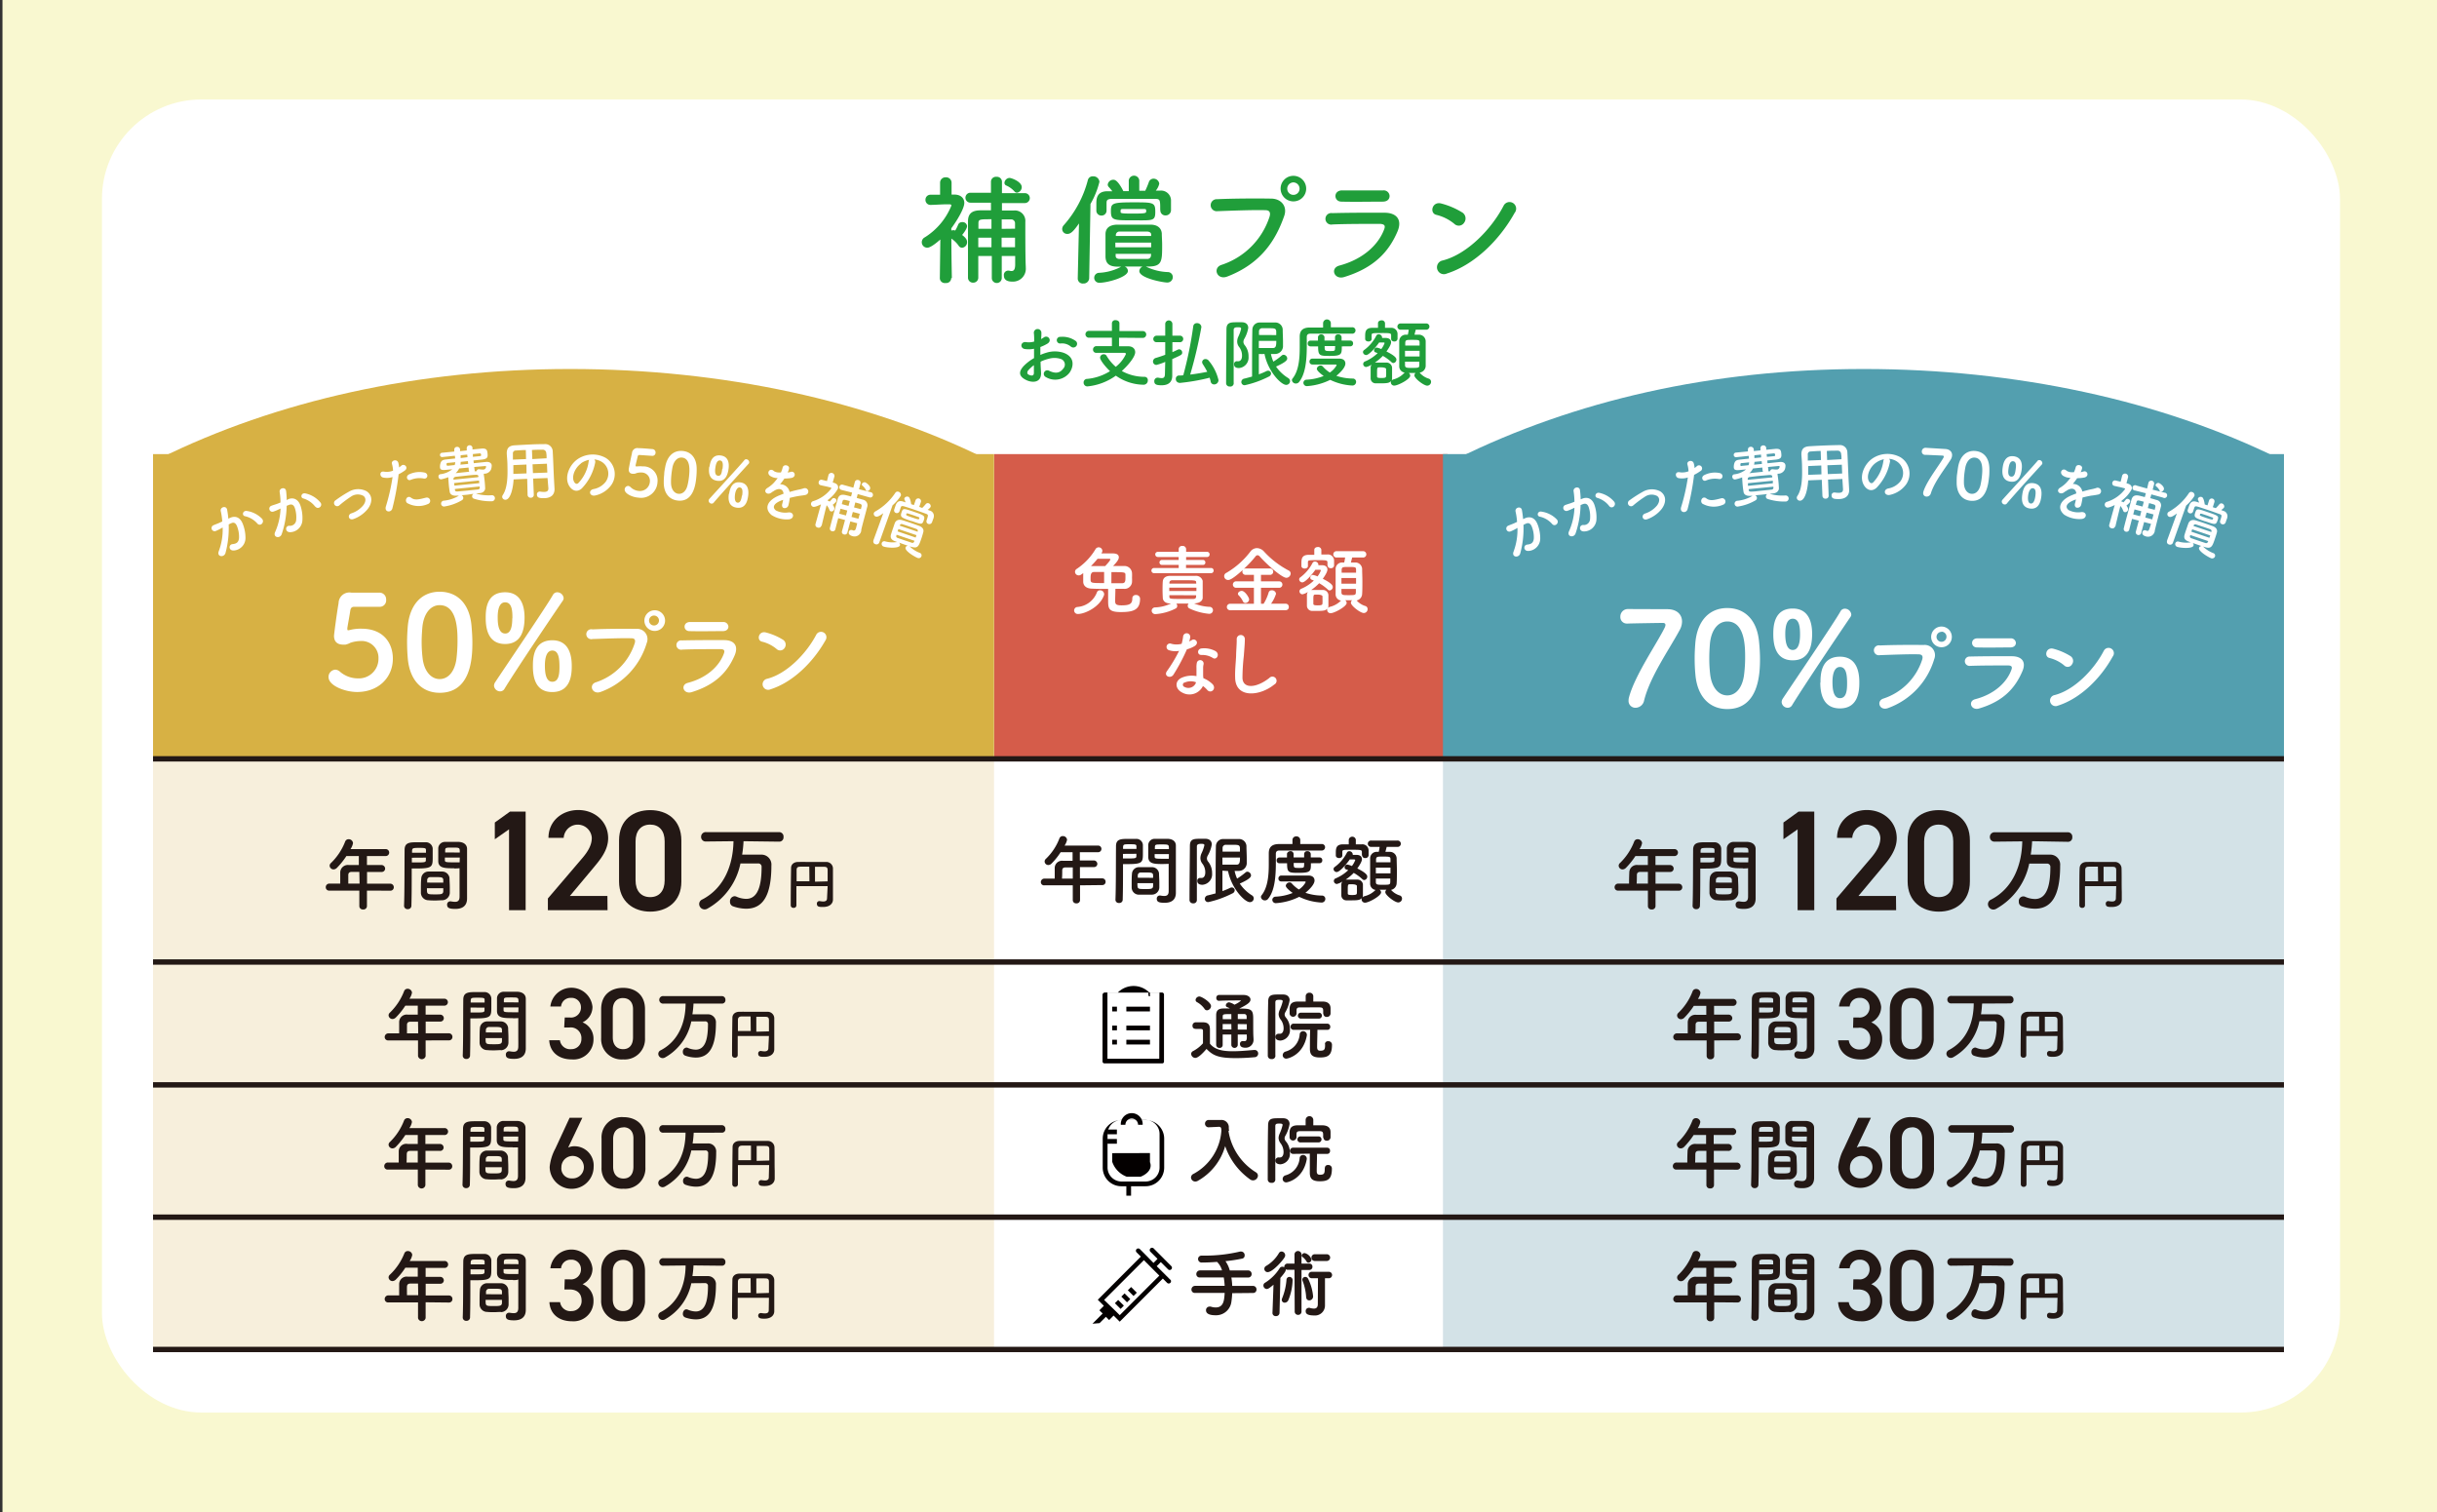 <svg id="レイヤー_1" data-name="レイヤー 1" xmlns="http://www.w3.org/2000/svg" viewBox="0 0 490 304"><rect x="0" y="0" width="490" height="304" fill="#333333" stroke="none"/><defs><style>.cls-1{fill:#f9f8d0;}.cls-2{fill:#fff;}.cls-3{fill:#d55c4a;}.cls-4{fill:#231815;}.cls-5{fill:#040000;}.cls-6{fill:#d3e2e7;}.cls-7{fill:#539faf;}.cls-8{fill:#d7b144;}.cls-9{fill:#f7efdc;}.cls-10,.cls-11{fill:none;stroke:#231815;stroke-miterlimit:10;}.cls-10{stroke-width:1.08px;}.cls-11{stroke-width:1.08px;}.cls-12{fill:#209e3a;}</style></defs><title>img_index</title><rect class="cls-1" x="0.5" width="490" height="304"/><rect class="cls-2" x="20.5" y="20" width="450" height="264" rx="20"/><rect class="cls-3" x="199.88" y="91.3" width="91.2" height="60.8"/><rect class="cls-2" x="199.88" y="152.1" width="91.2" height="119.7"/><path class="cls-2" d="M216.8,123.44a.73.73,0,0,1-.83-.7.71.71,0,0,1,.63-.7,4.58,4.58,0,0,0,3.94-2.91.63.63,0,0,1,.63-.45.79.79,0,0,1,.83.71.53.53,0,0,1,0,.21C221.17,122.1,218.05,123.44,216.8,123.44Zm1.07-8.27c-.63.49-.71.51-1,.51a.72.72,0,0,1-.72-.71.69.69,0,0,1,.36-.6,12.42,12.42,0,0,0,3.74-3.92.74.74,0,0,1,1.4.28.68.68,0,0,1-.11.37l-.09.16h2c.59,0,1.51,0,1.51.79,0,.31-.17.75-1.16,1.75l2.17,0a1.52,1.52,0,0,1,1.64,1.4,8.35,8.35,0,0,1,0,.92,8.83,8.83,0,0,1,0,.93,1.49,1.49,0,0,1-1.59,1.34l-1.75,0c0,.69-.05,1.75-.05,2.38s.09.94,1.28.94c1.69,0,2.17-.32,2.17-1.41a.66.66,0,0,1,.73-.67.76.76,0,0,1,.83.76c0,2.28-1.43,2.67-3.89,2.67s-2.53-.75-2.53-2.35c0-.72,0-1.7,0-2.31-1.23,0-2.42,0-3.41-.06s-1.55-.57-1.6-1.31c0-.27,0-.62,0-1s0-.68,0-.92ZM222,115c-.73,0-1.42,0-2,0s-.72.42-.72,1.18c0,.16,0,.33,0,.45.06.6.24.6,2.72.6Zm1.25-2.52c0-.09-.06-.13-.2-.13l-2.37,0a17.94,17.94,0,0,1-1.32,1.46h.24c.86,0,1.73,0,2.62,0C222.53,113.46,223.24,112.73,223.24,112.48Zm.21,4.78c.77,0,1.52,0,2.15,0s.68-.42.68-1.11c0-.2,0-.41,0-.55,0-.57-.14-.57-2.82-.57Z"/><path class="cls-2" d="M237.82,115.24l-5.73,0a.53.53,0,0,1-.58-.53.53.53,0,0,1,.58-.51H237v-.62l-3.34,0a.5.5,0,0,1-.53-.5.5.5,0,0,1,.53-.5l3.33,0v-.59l-4.15,0a.53.53,0,0,1-.56-.53.52.52,0,0,1,.56-.51H237v-.56a.66.66,0,0,1,.74-.63.68.68,0,0,1,.75.63v.56h4.19a.49.49,0,0,1,.53.51.5.5,0,0,1-.53.53l-4.19,0v.59l3.38,0a.48.48,0,0,1,.49.5.47.47,0,0,1-.49.5l-3.4,0v.62h5a.5.5,0,0,1,.55.51.51.51,0,0,1-.55.53Zm2.29,6.09a9.25,9.25,0,0,0,3.07.68.68.68,0,0,1,.71.68.73.73,0,0,1-.78.72,11.66,11.66,0,0,1-3.94-1.07.58.58,0,0,1-.36-.52.67.67,0,0,1,.18-.47h-2.46a.71.71,0,0,1,.17.47.56.56,0,0,1-.35.54,10.41,10.41,0,0,1-4,1.11.72.72,0,0,1-.79-.67.7.7,0,0,1,.74-.68,7.84,7.84,0,0,0,3.15-.79h-.13c-1,0-1.49-.51-1.52-1.1s-.05-1.06-.05-1.6,0-1.22.05-1.75.39-1.08,1.49-1.1c.83,0,1.64,0,2.47,0l2.62,0a1.37,1.37,0,0,1,1.44,1c0,.55,0,1.13,0,1.68s0,1.13,0,1.72-.59,1.06-1.51,1.12Zm.45-3.18H235.1v.68h5.46Zm-.05-1c0-.49-.07-.49-2.68-.49-.71,0-1.43,0-2.11,0-.44,0-.57.25-.59.47v.21h5.41Zm-5.39,2.51v.29c0,.47.11.47,2.69.47.7,0,1.43,0,2.12,0,.36,0,.56-.15.57-.46,0-.09,0-.18,0-.28Z"/><path class="cls-2" d="M247.33,122.69a.65.65,0,1,1,0-1.3l4.79,0v-3.21h-3.58a.65.65,0,1,1,0-1.3h3.58v-1.3H250.5a.64.64,0,0,1-.7-.64.67.67,0,0,1,.14-.4c-2.2,2-2.76,2.07-3,2.07a.79.79,0,0,1-.8-.77.74.74,0,0,1,.47-.68,16.57,16.57,0,0,0,4.79-4.25,1.68,1.68,0,0,1,1.34-.71,2,2,0,0,1,1.43.71,18.23,18.23,0,0,0,4.93,3.79.67.67,0,0,1,.41.61.89.89,0,0,1-.87.86c-.82,0-3.68-2.42-5.34-4.28a.67.67,0,0,0-.45-.26.56.56,0,0,0-.42.26,22.76,22.76,0,0,1-2.37,2.52.65.65,0,0,1,.41-.12h4.85a.64.64,0,0,1,.68.65.63.63,0,0,1-.68.64h-1.78v1.3h3.66a.65.65,0,1,1,0,1.3h-3.66v3.21h.53a9,9,0,0,0,1-2.23.63.63,0,0,1,.65-.48.82.82,0,0,1,.85.7,7.29,7.29,0,0,1-1,2l2.94,0a.62.62,0,0,1,.63.65.61.61,0,0,1-.63.65Zm3.07-1.46a.51.51,0,0,1-.49-.33,4.32,4.32,0,0,0-.88-1.23.39.39,0,0,1-.12-.28c0-.32.39-.59.76-.59.64,0,1.49,1.33,1.49,1.72A.77.77,0,0,1,250.4,121.23Z"/><path class="cls-2" d="M272.75,120.7a3.9,3.9,0,0,0,1.7,1.12.64.64,0,0,1,.53.64.77.77,0,0,1-.77.79c-.69,0-2.59-1.46-2.59-2.07a.65.65,0,0,1,.24-.49h-1.39a.68.68,0,0,1,.3.54c0,.72-2.5,2.06-3.23,2.06a.67.67,0,0,1-.69-.69.61.61,0,0,1,0-.23c-.28.34-.54.46-2,.46-.36,0-.71,0-1,0a1.05,1.05,0,0,1-1.07-1c0-.37,0-.73,0-1.09s0-.72,0-1.09A1,1,0,0,1,263,119a3.33,3.33,0,0,1-1.12.49.62.62,0,0,1-.6-.6.58.58,0,0,1,.42-.54,8.3,8.3,0,0,0,2.47-1.63l-.43-.17a.39.39,0,0,1-.29-.4.56.56,0,0,1,.53-.56,4.24,4.24,0,0,1,.93.3,4.41,4.41,0,0,0,.67-1.19c0-.09-.06-.14-.23-.14l-.88,0c-.58.86-2,2.53-2.62,2.53a.64.64,0,0,1-.63-.6.51.51,0,0,1,.24-.42,8.37,8.37,0,0,0,2.44-2.87.52.52,0,0,1,.48-.3.69.69,0,0,1,.7.59,1,1,0,0,1,0,.15c.28,0,.56,0,.74,0h0c.77,0,1.08.41,1.08.86,0,.21-.06.65-.93,1.87,1.87.92,2,1.41,2,1.63a.69.69,0,0,1-.6.71.54.54,0,0,1-.39-.18,8.81,8.81,0,0,0-1.74-1.27,10,10,0,0,1-1.61,1.36.93.93,0,0,1,.24,0c.26,0,.58,0,.92,0s.85,0,1.18,0a1.09,1.09,0,0,1,1.13,1c0,.36,0,.74,0,1.11s0,.76,0,1.12a1,1,0,0,1-.08.39.86.86,0,0,1,.41-.24,4.62,4.62,0,0,0,2.11-1.16.33.33,0,0,1,.11-.09,1.26,1.26,0,0,1-1.1-1.33c0-.66,0-1.55,0-2.47s0-1.84,0-2.56a1.3,1.3,0,0,1,1.38-1.3h.35c.07-.31.12-.59.18-1h-1.66a.64.64,0,1,1,0-1.27H274a.64.64,0,1,1,0,1.27h-2.12c-.08.31-.18.67-.26,1,.3,0,.59,0,.86,0a1.36,1.36,0,0,1,1.4,1.28c0,.71.05,1.63.05,2.55s0,1.81-.05,2.49a1.4,1.4,0,0,1-1.2,1.34Zm-5.84-6.93v-.65c0-.44-.09-.5-1.76-.5-2.16,0-2.17,0-2.17.5v.68h0c0,.35-.33.51-.65.51s-.66-.16-.66-.52c0-.19,0-.37,0-.55,0-.87.08-1.67,1.43-1.69h1.16v-1c0-.37.35-.57.71-.57a.64.64,0,0,1,.71.57v0l0,.93h1.18a1.24,1.24,0,0,1,1.38,1.24v1a.6.6,0,0,1-.66.52c-.32,0-.62-.16-.62-.51Zm-1,6.87c0-.24,0-.5,0-.74s-.55-.35-.88-.35a4.88,4.88,0,0,0-.57,0c-.36,0-.39.15-.39,1.08,0,.26,0,.5,0,.74s.12.34.89.34.92-.11.94-.35S265.92,120.88,265.92,120.64Zm6.75-5.5c0-.21,0-.39,0-.58,0-.54-.11-.57-1.51-.57-1.13,0-1.36,0-1.39.59,0,.17,0,.36,0,.56Zm0,1.07h-2.94v1.14h2.94Zm-2.94,2.2c0,.24,0,.48,0,.68,0,.55.33.57,1.3.57,1.44,0,1.58,0,1.6-.59,0-.19,0-.42,0-.66Z"/><path class="cls-2" d="M235.09,130.74a.69.69,0,1,1,.44-1.3,4,4,0,0,0,2.06,0,9.29,9.29,0,0,0,.3-1.52.72.72,0,0,1,1.43.13,4.28,4.28,0,0,1-.21.92,3.72,3.72,0,0,0,.49-.26c.67-.48,1.62.46.66,1.15a5.9,5.9,0,0,1-1.61.69,38,38,0,0,1-2.7,5.08c-.56.91-2,.32-1.34-.66a30,30,0,0,0,2.47-4.11A4.08,4.08,0,0,1,235.09,130.74Zm2.59,8.49c-1.4-.71-1.57-2.34,0-3a5,5,0,0,1,2.89-.29v-.53c0-.37,0-.75,0-1.13a4.26,4.26,0,0,1,.07-1,.69.69,0,0,1,1.36.27,2.86,2.86,0,0,0-.09.71c0,.35,0,.73,0,1.16s0,.61.06.94a5.58,5.58,0,0,1,1.84,1.2c.86.95-.36,2-1.08,1.15a4.69,4.69,0,0,0-.86-.78A3,3,0,0,1,237.68,139.23Zm.48-2a.46.46,0,0,0,0,.88,1.63,1.63,0,0,0,2.29-.8c0-.05,0-.11,0-.15A3,3,0,0,0,238.16,137.25Zm3.37-5.56c-.83.05-.89-1.21.07-1.3a4.77,4.77,0,0,1,2.78.53c1,.62.24,1.87-.5,1.4A3.93,3.93,0,0,0,241.53,131.69Z"/><path class="cls-2" d="M248.35,136.35c-.06-1.58.11-2.87.19-4.46,0-1,.15-2.46.12-3.4a.82.82,0,0,1,1.64,0c0,.95-.14,2.39-.21,3.4a40.59,40.59,0,0,0-.27,4.43c.09,2.2,2.77,2.05,5.39,0a.84.84,0,1,1,1,1.31C253.31,140,248.49,140.42,248.35,136.35Z"/><path class="cls-4" d="M240.33,212.7a.86.86,0,0,1-.83-.8.65.65,0,0,1,.38-.57,6.94,6.94,0,0,0,2-1.57c0-.68,0-1.26,0-1.84v-.62c0-.39-.18-.43-.69-.43h-.59c-.29,0-.83,0-.83-.65a.65.65,0,0,1,.63-.68c.55,0,1,0,1.47,0,1,0,1.41.45,1.41,1.41s0,1.92,0,2.88c.95,1.21,2.51,1.53,4.6,1.53,1.51,0,3.15-.17,4.3-.26h.07a.71.71,0,0,1,.73.72.74.74,0,0,1-.76.74c-.93.09-2.32.18-3.7.18-3.52,0-4.62-.51-5.93-1.85C241.86,211.75,240.92,212.7,240.33,212.7Zm1.84-9.89a4.5,4.5,0,0,0-1.47-1.31.52.52,0,0,1-.31-.47.78.78,0,0,1,.77-.68c.46,0,2.34,1.17,2.34,1.93a.89.89,0,0,1-.81.85A.6.6,0,0,1,242.17,202.81Zm8.51,5.19h-1.81v2.12a.65.65,0,0,1-1.29,0V208h-1.74c0,.68,0,1.39,0,2.09v0a.59.59,0,0,1-.65.6.64.64,0,0,1-.66-.62c0-.89,0-1.76,0-2.62,0-1.16,0-2.28,0-3.32s.5-1.37,1.55-1.37h1.21a2.93,2.93,0,0,0-.54-.27.39.39,0,0,1-.28-.37.69.69,0,0,1,.67-.6,3.18,3.18,0,0,1,1.07.48,5.82,5.82,0,0,0,1.31-.8s-.05-.06-.14-.06c-1.07,0-3.12,0-4.31.08h0a.53.53,0,0,1-.51-.57.55.55,0,0,1,.53-.61c1.58,0,3.43,0,4.91,0,.92,0,1.43.44,1.43.92s-.37.9-2.26,1.82c2.31,0,2.81.08,2.81,2,0,2.47,0,3.17.06,4v.14a1.58,1.58,0,0,1-1.63,1.73c-.5,0-1.09-.13-1.09-.75a.53.53,0,0,1,.5-.58.34.34,0,0,1,.14,0,1.1,1.1,0,0,0,.31,0c.25,0,.43-.15.43-.79Zm-3.1-2.11h-1.74c0,.34,0,.71,0,1.08h1.76Zm0-2c-1.59,0-1.73,0-1.73.49v.53h1.74Zm3.08,1c0-.19,0-.37,0-.53a.47.47,0,0,0-.52-.48h-1.26v1Zm-1.79,1V207h1.82c0-.34,0-.72,0-1.08Z"/><path class="cls-4" d="M255.65,212.93a.68.68,0,0,1-.74-.67c0-2.74,0-7.7.08-10.88,0-1.43.83-1.43,2.18-1.43H258c.86,0,1.3.5,1.3,1.15a6.82,6.82,0,0,1-.89,2.46.85.85,0,0,0-.11.42,1,1,0,0,0,.25.6,3.44,3.44,0,0,1,.81,2.34,2.08,2.08,0,0,1-1.9,2.29c-.26,0-1-.06-1-.72a.61.61,0,0,1,.54-.65.51.51,0,0,1,.17,0,1.33,1.33,0,0,0,.21,0c.33,0,.71-.29.71-1.09a2.87,2.87,0,0,0-.59-1.76,1.83,1.83,0,0,1-.41-1.07,2.29,2.29,0,0,1,.21-.86,9,9,0,0,0,.61-1.73c0-.19-.08-.31-.62-.31s-.86,0-.86.53c0,1.4,0,3.18,0,5v5.59A.67.67,0,0,1,255.65,212.93Zm2.26-.79a.78.78,0,0,1,.58-.72,3.87,3.87,0,0,0,2.84-3.5.66.66,0,0,1,.67-.59.74.74,0,0,1,.77.7.3.3,0,0,1,0,.12c-.71,4.07-3.9,4.69-4.1,4.69A.69.69,0,0,1,257.91,212.14Zm8.14-8.32v-.62c0-.54-.21-.64-.69-.66s-1.33,0-2,0-1.4,0-1.95,0-.72.17-.72.62v.65a.7.7,0,0,1-1.39,0v-.76c0-.69,0-1.64,1.54-1.68.53,0,1.1,0,1.69,0v-1.07h0a.71.71,0,0,1,.76-.71.72.72,0,0,1,.77.71h0v1.07c.66,0,1.32,0,1.91,0,1,0,1.56.48,1.56,1.38v1.06a.72.72,0,0,1-.76.65.63.63,0,0,1-.68-.62Zm.35,6.12a.59.59,0,0,1,.65-.6.71.71,0,0,1,.77.72c0,2.14-.82,2.55-2.44,2.55s-2-.65-2-1.73c0-.51,0-2.82.05-3.82l-3.4,0a.63.63,0,0,1,0-1.25h6.85a.6.6,0,0,1,.59.64.57.57,0,0,1-.58.61h0l-2,0c0,.91-.06,2.67-.06,3.41,0,.41.06.78.6.78.84,0,1-.22,1-1.14v-.17Zm-4.84-5.14a.6.6,0,1,1,0-1.2h3.63a.6.6,0,0,1,0,1.2Z"/><path class="cls-4" d="M217.16,178v3a.66.66,0,0,1-.74.62.65.65,0,0,1-.72-.62v-3H210a.64.64,0,0,1-.72-.64.7.7,0,0,1,.72-.71h2.07c0-.5,0-1.06,0-2.13a1.46,1.46,0,0,1,1.66-1.45h1.93v-1.73h-2.4a13.4,13.4,0,0,1-1.84,2.29.93.93,0,0,1-.63.29.74.74,0,0,1-.75-.71.71.71,0,0,1,.25-.53,11.21,11.21,0,0,0,2.73-4.13.7.7,0,0,1,.67-.45.83.83,0,0,1,.86.74,3.1,3.1,0,0,1-.5,1.17h6.66a.67.67,0,1,1,0,1.33h-3.59V173l2.76,0a.71.71,0,0,1,.76.68.66.66,0,0,1-.74.65h0c-.87,0-1.84,0-2.76,0v2.27h4.47a.67.67,0,0,1,.69.69.65.65,0,0,1-.69.66Zm-1.46-3.6h-1.46c-.51,0-.65.26-.66.57,0,.47,0,1.12-.05,1.68h2.17Z"/><path class="cls-4" d="M225,181.55a.66.66,0,0,1-.72-.62v0c.11-2.76.08-7.52.11-10.8,0-1.47,1-1.47,2.57-1.47h1.47a1.31,1.31,0,0,1,1.37,1.19c0,.53,0,1.07,0,1.6,0,1.9,0,2.28-3,2.28-.39,0-.77,0-1,0V175c0,1.63,0,3.74-.06,5.87A.67.67,0,0,1,225,181.55Zm3.5-10.87c0-.17,0-.32,0-.47,0-.42-.11-.47-1.31-.47s-1.35,0-1.38.59c0,.11,0,.23,0,.35Zm-2.71,1v.92c.21,0,.66,0,1.11,0,1.47,0,1.57-.06,1.59-.49,0-.13,0-.28,0-.45Zm5.85,8.2c-.41,0-.86,0-1.3,0s-.9,0-1.31,0a1.45,1.45,0,0,1-1.49-1.4c0-.21,0-.47,0-.72,0-.68,0-1.47.06-2.07a1.4,1.4,0,0,1,1.42-1.34c.39,0,.81,0,1.22,0s1,0,1.43,0a1.41,1.41,0,0,1,1.37,1.24c0,.52.06,1.19.06,1.81,0,.39,0,.75,0,1.07A1.49,1.49,0,0,1,231.67,179.87Zm-2.94-2.32c0,1.18,0,1.19,1.56,1.19,1.12,0,1.56,0,1.59-.6,0-.17,0-.38,0-.59Zm3.15-1.07c0-.18,0-.33,0-.47,0-.55-.32-.6-1.34-.6-.38,0-.79,0-1.15,0a.58.58,0,0,0-.59.6c0,.13,0,.28,0,.45Zm2.11-2.77c-1.78,0-3,0-3.08-1.33,0-.3,0-.63,0-.95,0-.53,0-1.07,0-1.6a1.28,1.28,0,0,1,1.34-1.19h2.62c1.12.06,1.59.66,1.59,1.34v1.13c0,2.27,0,4.6,0,6.52,0,.7,0,1.34,0,1.87,0,1.07-.53,2-2.24,2-1.06,0-1.6-.13-1.6-.8a.6.6,0,0,1,.58-.66h.13a4.67,4.67,0,0,0,.79.09c.5,0,.88-.18.89-.92s0-1.25,0-1.93c0-1,0-2,0-3v-.61C234.82,173.69,234.43,173.71,234,173.71Zm1.07-3c0-.92,0-.94-1.42-.94-1.2,0-1.37,0-1.4.48,0,.14,0,.31,0,.46Zm0,1h-2.87c0,.17,0,.32,0,.45,0,.43.06.49,1.66.49.5,0,1,0,1.19,0Z"/><path class="cls-4" d="M239.91,181.62a.68.68,0,0,1-.74-.66c0-2.75.06-8.26.08-10.89,0-1.43.81-1.43,2.23-1.43.3,0,.62,0,.88,0,.85,0,1.29.49,1.29,1.14a6.51,6.51,0,0,1-.84,2.29,1.35,1.35,0,0,0-.14.53,1.06,1.06,0,0,0,.29.69,3.59,3.59,0,0,1,.75,2.3,2.11,2.11,0,0,1-1.93,2.3c-.86,0-1.05-.43-1.05-.75a.56.56,0,0,1,.49-.62.86.86,0,0,1,.17,0l.21,0c.35,0,.74-.3.74-1.1a2.8,2.8,0,0,0-.59-1.79,1.8,1.8,0,0,1-.39-1.1,2.41,2.41,0,0,1,.24-1,7.3,7.3,0,0,0,.56-1.59c0-.24-.21-.28-.6-.28s-.91,0-.91.52c0,1.41,0,3.2,0,5.08V181A.66.66,0,0,1,239.91,181.62Zm5.88-6.57v4.11a14.79,14.79,0,0,0,1.53-.64.79.79,0,0,1,.34-.09.58.58,0,0,1,.6.57.72.72,0,0,1-.48.63,20.09,20.09,0,0,1-4.82,1.74.66.66,0,0,1-.71-.65.72.72,0,0,1,.62-.7c.51-.12,1-.25,1.55-.4,0-2.33,0-7.3.06-9.49a1.45,1.45,0,0,1,1.49-1.44c.49,0,1,0,1.53,0s1.05,0,1.55,0a1.49,1.49,0,0,1,1.57,1.4c0,.8.06,1.69.06,2.55,0,.31,0,.64,0,1a1.6,1.6,0,0,1-1.6,1.46c-.27,0-.54,0-.84,0a7.2,7.2,0,0,0,.5,1.55,15.37,15.37,0,0,0,1.69-1.23.56.56,0,0,1,.39-.16.79.79,0,0,1,.72.74c0,.27-.16.71-2.26,1.65A8.14,8.14,0,0,0,251.7,180a.73.73,0,0,1,.39.63.77.77,0,0,1-.8.75c-1,0-3.66-2.69-4.37-6.25Zm3.52-3.82c0-.27,0-.52,0-.76-.05-.61-.37-.62-1.56-.62h-1.25a.63.63,0,0,0-.68.62c0,.26,0,.5,0,.75Zm-3.52,1.18c0,.5,0,1,0,1.43.44,0,1,0,1.48,0s1,0,1.38,0c.64,0,.67-.59.67-1.43Z"/><path class="cls-4" d="M265.63,171c-.81,0-2.27,0-3.77,0-1.82,0-3.7,0-4.61,0-.53,0-.72.25-.72.68,0,2.72.18,6.89-1.53,9a.79.79,0,0,1-.67.35.78.78,0,0,1-.8-.68.56.56,0,0,1,.13-.35c1.25-1.55,1.45-4,1.45-6.19,0-.8,0-1.56,0-2.25v0c0-1.21.59-1.83,2-1.86.74,0,1.7,0,2.76,0v-.8a.73.73,0,0,1,.78-.74.74.74,0,0,1,.79.74v.8c1.68,0,3.34,0,4.28,0a.64.64,0,0,1,.71.63.66.66,0,0,1-.71.67Zm-8,6.22a.55.55,0,0,1-.58-.58.57.57,0,0,1,.58-.61h5.42c.91,0,1.26.47,1.26,1,0,1-1.66,2.33-1.83,2.47a10.67,10.67,0,0,0,3.3.56.66.66,0,0,1,.7.68.74.74,0,0,1-.82.72,11.53,11.53,0,0,1-4.43-1.15,12.29,12.29,0,0,1-4.63,1.27.69.69,0,0,1-.78-.66.66.66,0,0,1,.65-.64,10.41,10.41,0,0,0,3.45-.75c-.3-.21-1.39-1-1.39-1.45a.76.76,0,0,1,.77-.66.55.55,0,0,1,.42.18,6.45,6.45,0,0,0,1.44,1.24,4.07,4.07,0,0,0,1.37-1.48c0-.09-.11-.14-.2-.14h-1.13l-3.56,0Zm5.95-3.66c0,1.61,0,1.93-2.52,1.93-2,0-2.27-.07-2.27-1.93h-1.55a.53.53,0,0,1-.55-.57.55.55,0,0,1,.55-.59h1.53c0-.29,0-.53,0-.74s.33-.53.66-.53a.6.6,0,0,1,.67.55h0v.71h2.12v-.71a.58.58,0,0,1,.65-.54.61.61,0,0,1,.68.56v.69h1.76a.54.54,0,0,1,.56.57.55.55,0,0,1-.56.59Zm-1.34-.06h-2.12c0,1,0,1,1.08,1,.74,0,1,0,1-.43Z"/><path class="cls-4" d="M279.67,178.89a3.82,3.82,0,0,0,1.7,1.12.65.65,0,0,1,.53.65.77.77,0,0,1-.77.78c-.69,0-2.59-1.46-2.59-2.06a.65.65,0,0,1,.24-.5h-1.39a.68.68,0,0,1,.3.54c0,.72-2.5,2.07-3.22,2.07a.68.68,0,0,1-.7-.7.56.56,0,0,1,0-.22c-.28.33-.54.45-2,.45-.36,0-.7,0-1,0a1,1,0,0,1-1.07-1c0-.36,0-.73,0-1.09s0-.72,0-1.08a1.05,1.05,0,0,1,.21-.62,3.18,3.18,0,0,1-1.12.5.63.63,0,0,1-.6-.61.58.58,0,0,1,.42-.54,8.48,8.48,0,0,0,2.48-1.63l-.44-.16a.41.41,0,0,1-.29-.41.56.56,0,0,1,.53-.56,4.06,4.06,0,0,1,.93.3,4.41,4.41,0,0,0,.67-1.19c0-.09-.06-.13-.23-.13h-.87c-.59.86-2,2.53-2.63,2.53a.64.64,0,0,1-.63-.6.53.53,0,0,1,.24-.42,8.11,8.11,0,0,0,2.44-2.86.52.52,0,0,1,.49-.31.69.69,0,0,1,.69.59.37.37,0,0,1,0,.15h.77c.77,0,1.08.4,1.08.86,0,.21-.06.64-.93,1.87,1.87.92,2,1.4,2,1.62a.69.69,0,0,1-.6.71.56.56,0,0,1-.39-.18,9,9,0,0,0-1.73-1.26,10.45,10.45,0,0,1-1.62,1.35,1.75,1.75,0,0,1,.24,0c.26,0,.58,0,.92,0s.85,0,1.18,0a1.1,1.1,0,0,1,1.13.95c0,.36,0,.74,0,1.12s0,.75,0,1.11a1.34,1.34,0,0,1-.07.4.73.73,0,0,1,.4-.25,4.62,4.62,0,0,0,2.11-1.16.33.33,0,0,1,.11-.09,1.26,1.26,0,0,1-1.1-1.32c0-.67,0-1.56,0-2.48s0-1.84,0-2.56a1.3,1.3,0,0,1,1.38-1.3h.35a9.18,9.18,0,0,0,.18-1h-1.66a.64.64,0,1,1,0-1.27h5.2a.64.64,0,1,1,0,1.27h-2.12c-.08.32-.18.68-.26,1,.3,0,.59,0,.86,0a1.36,1.36,0,0,1,1.4,1.29c0,.7.05,1.62.05,2.54s0,1.81-.05,2.49a1.4,1.4,0,0,1-1.2,1.34ZM273.83,172v-.65c0-.44-.09-.5-1.76-.5-2.16,0-2.17,0-2.17.5V172h0c0,.35-.33.52-.65.52s-.66-.17-.66-.53c0-.18,0-.36,0-.54,0-.88.08-1.68,1.43-1.69h1.17l0-.94h0a.72.72,0,0,1,1.42,0h0l0,.94h1.18a1.24,1.24,0,0,1,1.39,1.23v1a.62.62,0,0,1-.67.53.55.55,0,0,1-.62-.52Zm-1,6.87c0-.24,0-.5,0-.74s-.54-.34-.88-.34h-.57c-.36,0-.39.15-.39,1.09,0,.25,0,.5,0,.74s.13.33.89.33.92-.11.94-.35S272.84,179.07,272.84,178.83Zm6.75-5.5c0-.21,0-.39,0-.57,0-.55-.11-.58-1.51-.58-1.13,0-1.36,0-1.39.59,0,.17,0,.36,0,.56Zm0,1.07h-2.94v1.15h2.94Zm-2.94,2.2c0,.24,0,.48,0,.68,0,.56.33.57,1.3.57,1.45,0,1.58,0,1.6-.59,0-.19,0-.42,0-.66Z"/><path class="cls-4" d="M247.75,260a14,14,0,0,1-.15,1.67,3.1,3.1,0,0,1-3.19,2.77c-1,0-1.92-.22-1.92-1a.7.7,0,0,1,.68-.74.92.92,0,0,1,.26,0,3.22,3.22,0,0,0,1,.17c1.63,0,1.72-1.49,1.81-2.92l-5.94,0a.67.67,0,0,1-.74-.67.73.73,0,0,1,.74-.75l5.94,0a15.33,15.33,0,0,0-.18-1.69l-4.78,0a.66.66,0,0,1-.74-.66.74.74,0,0,1,.74-.76l4.43,0a3.85,3.85,0,0,0-1-1.71c-1.18.09-2.28.13-3.06.13a.71.71,0,0,1-.76-.71.68.68,0,0,1,.73-.68h0l.66,0a30.74,30.74,0,0,0,7.06-.82,1.81,1.81,0,0,1,.23,0,.72.72,0,0,1,.69.77.63.63,0,0,1-.45.64,30.56,30.56,0,0,1-3.41.52,6,6,0,0,1,.87,1.87l3.68,0a.69.69,0,0,1,.71.73.67.67,0,0,1-.71.69l-3.36,0a14.64,14.64,0,0,1,.17,1.69l4.17,0a.69.69,0,0,1,.71.72.67.67,0,0,1-.71.7Z"/><path class="cls-4" d="M260.28,255.3l-1.37,0a.72.72,0,0,1-.39-.11.66.66,0,0,1,0,.14c0,.16-.06.43-1.08,1.6l-.17,7.05a.67.67,0,0,1-.72.63.63.63,0,0,1-.7-.6v0l.21-5.71c-.84.71-1.11.86-1.35.86a.71.71,0,0,1-.68-.71.63.63,0,0,1,.35-.56,9.24,9.24,0,0,0,2.9-2.88.64.64,0,0,1,.55-.33.65.65,0,0,1,.39.13s0-.07,0-.12a.66.66,0,0,1,.7-.64h1.36l0-1.9h0a.71.71,0,0,1,1.41,0h0l0,1.9h1.55a.61.61,0,0,1,.65.63.62.62,0,0,1-.65.65l-1.55,0v8.34a.65.65,0,0,1-.68.69.66.66,0,0,1-.69-.69Zm-5.4.47a.66.66,0,0,1-.3-1.25,7.22,7.22,0,0,0,2.56-2.56.62.62,0,0,1,.55-.34.77.77,0,0,1,.72.76.8.8,0,0,1-.12.4C258,253.34,255.91,255.77,254.88,255.77Zm3.43,6.14a.57.57,0,0,1-.59-.56.87.87,0,0,1,.09-.36,12.36,12.36,0,0,0,.86-3.67.59.59,0,0,1,.58-.59.64.64,0,0,1,.65.68,11.32,11.32,0,0,1-.86,4A.82.82,0,0,1,258.31,261.91Zm4.4-8.27a3,3,0,0,0-.83-.93.35.35,0,0,1-.15-.29.59.59,0,0,1,.6-.48,1.93,1.93,0,0,1,1.37,1.28.68.68,0,0,1-.63.66A.4.4,0,0,1,262.71,253.64Zm-.09,7.13a10.8,10.8,0,0,0-.71-3.25.79.79,0,0,1-.05-.24.57.57,0,0,1,.59-.55.63.63,0,0,1,.57.37,10,10,0,0,1,1,3.51.79.79,0,0,1-.75.84C262.92,261.45,262.65,261.24,262.62,260.77ZM265,257h-1.23a.65.65,0,0,1-.67-.65.63.63,0,0,1,.67-.65h3.42a.65.65,0,1,1,0,1.3h-.78v3.39l0,2.09v0a2,2,0,0,1-2.19,2c-1.57,0-1.69-.51-1.69-.86a.63.63,0,0,1,.59-.67.69.69,0,0,1,.2,0,3.11,3.11,0,0,0,.85.15c.47,0,.8-.22.8-.89Zm-.61-3.47a.67.67,0,0,1-.7-.68.66.66,0,0,1,.7-.68h2.33a.68.68,0,0,1,.73.68.69.69,0,0,1-.73.68Z"/><path class="cls-4" d="M247,227.34a11.94,11.94,0,0,0,5.48,8.33.81.81,0,0,1,.45.7,1,1,0,0,1-1,.95,1,1,0,0,1-.54-.17,13.62,13.62,0,0,1-5.05-6.72,11.59,11.59,0,0,1-5.53,7,1,1,0,0,1-.48.12.85.85,0,0,1-.86-.83A.83.83,0,0,1,240,236a10.68,10.68,0,0,0,5.58-8.67c0-.57-.09-.78-.5-.78h0l-2.14.1h0a.74.74,0,0,1,0-1.47c.61,0,1.29,0,2,0h.49a1.48,1.48,0,0,1,1.64,1.32c0,.27,0,.56.07.85h0Z"/><path class="cls-4" d="M255.64,237.81a.67.67,0,0,1-.74-.66c0-2.74,0-7.7.07-10.88,0-1.44.83-1.44,2.19-1.44.29,0,.57,0,.83,0,.86,0,1.3.5,1.3,1.15a6.87,6.87,0,0,1-.89,2.45.89.89,0,0,0-.11.43,1,1,0,0,0,.24.6,3.39,3.39,0,0,1,.82,2.33,2.08,2.08,0,0,1-1.9,2.3c-.26,0-1-.07-1-.73a.61.61,0,0,1,.54-.65,1,1,0,0,1,.17,0,.71.71,0,0,0,.21,0c.33,0,.71-.28.71-1.08a2.91,2.91,0,0,0-.59-1.76,1.83,1.83,0,0,1-.41-1.07,2.21,2.21,0,0,1,.21-.86,9.48,9.48,0,0,0,.6-1.74c0-.18-.07-.3-.61-.3s-.86,0-.86.53c0,1.4,0,3.18,0,5.05v5.59A.66.66,0,0,1,255.64,237.81Zm2.26-.78a.76.76,0,0,1,.57-.72,3.88,3.88,0,0,0,2.85-3.5.65.65,0,0,1,.67-.59.73.73,0,0,1,.76.7.57.57,0,0,1,0,.12c-.71,4.07-3.91,4.68-4.1,4.68A.69.69,0,0,1,257.9,237Zm8.14-8.32v-.62c0-.54-.21-.65-.69-.66s-1.33,0-2,0-1.41,0-1.95,0-.72.16-.72.61v.65a.7.7,0,0,1-1.39,0v-.75c0-.69,0-1.64,1.54-1.69.53,0,1.1,0,1.69,0l0-1.07h0a.77.77,0,0,1,1.54,0h0l0,1.07c.67,0,1.33,0,1.92,0,1,.05,1.55.48,1.55,1.39v1.05a.71.71,0,0,1-.75.65.62.62,0,0,1-.68-.62Zm.35,6.12a.58.58,0,0,1,.65-.6.7.7,0,0,1,.76.72c0,2.14-.81,2.55-2.44,2.55s-2-.65-2-1.74c0-.51,0-2.81,0-3.81L260,232a.61.61,0,0,1-.62-.63.6.6,0,0,1,.62-.62h6.84a.58.58,0,0,1,.59.63.57.57,0,0,1-.57.62h0l-2.05,0c0,.9-.06,2.67-.06,3.41,0,.4.06.78.61.78.84,0,1-.22,1-1.14v-.16Zm-4.84-5.14a.61.61,0,1,1,0-1.21h3.63a.61.61,0,0,1,0,1.21Z"/><rect class="cls-5" x="224.6" y="261.45" width="0.93" height="1.62" transform="translate(-119.52 235.96) rotate(-45)"/><rect class="cls-5" x="225.9" y="260.14" width="0.92" height="1.62" transform="translate(-118.21 236.36) rotate(-44.98)"/><rect class="cls-5" x="227.21" y="258.83" width="0.93" height="1.62" transform="translate(-116.92 237.18) rotate(-45.02)"/><path class="cls-5" d="M235.32,257.31l-.86-.86-1.88-1.88.82-.82,1.47,1.47a.46.46,0,0,0,.65-.65l-3.59-3.6a.47.47,0,0,0-.66.66l1.47,1.47-.81.82L230.05,252l-.86-.86a.47.47,0,0,0-.66,0,.46.46,0,0,0,0,.65l.86.86-3.17,3.17-1.64,1.64-3.85,3.86,1.22,1.22-.9.9.66.65-2.05,2.05,1.43-.12,1.27-1.27.65.65.9-.9,1.23,1.23,3.86-3.86,1.63-1.63,3.18-3.18.85.86a.47.47,0,0,0,.66,0,.46.46,0,0,0,0-.65m-10.18,7.15-.72-.72L222,261.36l8-8,2.38,2.39.72.72Z"/><path class="cls-5" d="M230.33,225.2h-4.87a3.74,3.74,0,0,0-3.74,3.74v5.82a3.74,3.74,0,0,0,3.74,3.74h4.88a3.74,3.74,0,0,0,3.74-3.74v-5.82A3.74,3.74,0,0,0,230.33,225.2Zm0,12.35h-4.82a2.82,2.82,0,0,1-2.82-2.81V228a2.82,2.82,0,0,1,2.82-2.82h4.82a2.82,2.82,0,0,1,2.82,2.81v6.73A2.82,2.82,0,0,1,230.31,237.55Z"/><path class="cls-5" d="M223.63,231.85v1.73a4.86,4.86,0,0,0,2.91,3h2.81c1.33-.53,2.4-1.6,1.87-2.92v-1.83Z"/><rect class="cls-5" x="226.47" y="237.55" width="0.95" height="2.85"/><rect class="cls-5" x="222.67" y="229" width="1.9" height="0.95"/><rect class="cls-5" x="222.67" y="227.1" width="1.9" height="0.95"/><path class="cls-5" d="M227.56,224.88a1.28,1.28,0,0,1,1.27,1.27h.92a2.2,2.2,0,1,0-4.39,0h.92a1.28,1.28,0,0,1,1.28-1.27"/><rect class="cls-5" x="226.47" y="202.4" width="4.75" height="0.95"/><rect class="cls-5" x="223.63" y="202.4" width="0.95" height="0.95"/><rect class="cls-5" x="226.47" y="206.2" width="4.75" height="0.95"/><rect class="cls-5" x="223.63" y="206.2" width="0.95" height="0.95"/><rect class="cls-5" x="226.47" y="209.05" width="4.75" height="0.95"/><rect class="cls-5" x="223.63" y="209.05" width="0.95" height="0.95"/><path class="cls-5" d="M234.08,199.55h-3a4.45,4.45,0,0,0-6.31,0h-2.6a.49.49,0,0,0-.49.48v13.39a.39.39,0,0,0,.39.38h11.62a.35.35,0,0,0,.35-.35V200a.39.39,0,0,0-.36-.43m-.59,13.3H222.67v-13.3h1.91v0h6.33c0,.71,0,.74.31.74v-.74h1.91Z"/><rect class="cls-6" x="290.13" y="153.05" width="169.1" height="118.75"/><path class="cls-4" d="M332.87,179.06v3.15a.69.69,0,0,1-.78.64.68.68,0,0,1-.75-.64v-3.15h-5.95a.67.67,0,0,1-.75-.68.73.73,0,0,1,.75-.73h2.16c0-.52,0-1.11.05-2.22a1.51,1.51,0,0,1,1.73-1.51h2v-1.81h-2.5a15.24,15.24,0,0,1-1.92,2.39,1,1,0,0,1-.66.3.78.78,0,0,1-.79-.74.73.73,0,0,1,.27-.55,12,12,0,0,0,2.85-4.31.72.72,0,0,1,.69-.47.87.87,0,0,1,.9.77,3.15,3.15,0,0,1-.52,1.22h6.95a.7.7,0,1,1,0,1.39h-3.74v1.81h2.88a.74.74,0,0,1,.78.71.69.69,0,0,1-.77.68h0c-.92,0-1.92,0-2.88,0v2.36h4.65a.71.71,0,0,1,.73.72.68.68,0,0,1-.73.69Zm-1.53-3.76h-1.53c-.53,0-.67.27-.69.6,0,.49,0,1.16-.05,1.75h2.27Z"/><path class="cls-4" d="M341.08,182.79a.69.69,0,0,1-.76-.65v0c.11-2.88.08-7.85.11-11.26,0-1.54,1.09-1.54,2.69-1.54h1.53a1.37,1.37,0,0,1,1.43,1.25c0,.55,0,1.11,0,1.66,0,2,0,2.38-3.13,2.38-.41,0-.8,0-1.08,0V176c0,1.7,0,3.91-.07,6.12A.68.68,0,0,1,341.08,182.79Zm3.65-11.34c0-.18,0-.33,0-.49,0-.44-.11-.49-1.37-.49s-1.4.05-1.43.61c0,.12,0,.24,0,.37Zm-2.83,1v.95c.22,0,.69,0,1.16,0,1.53,0,1.64-.06,1.65-.5,0-.14,0-.3,0-.47ZM348,181c-.42,0-.9.05-1.35.05s-.95,0-1.37-.05a1.52,1.52,0,0,1-1.56-1.46c0-.22,0-.49,0-.75,0-.71,0-1.53.06-2.16a1.45,1.45,0,0,1,1.48-1.4c.41,0,.85,0,1.27,0s1,0,1.5,0a1.48,1.48,0,0,1,1.43,1.29c0,.55.06,1.24.06,1.89,0,.41,0,.78,0,1.11A1.55,1.55,0,0,1,348,181Zm-3.07-2.42c0,1.23,0,1.24,1.64,1.24,1.16,0,1.62,0,1.65-.63,0-.17,0-.39,0-.61Zm3.29-1.12c0-.19,0-.34,0-.48,0-.59-.33-.63-1.4-.63h-1.2a.61.61,0,0,0-.61.63c0,.14,0,.3,0,.47Zm2.2-2.89c-1.85,0-3.16,0-3.21-1.39,0-.31,0-.66,0-1,0-.55,0-1.11,0-1.66a1.34,1.34,0,0,1,1.4-1.25h2.74c1.16.07,1.65.7,1.65,1.4v1.18c0,2.36,0,4.8,0,6.8,0,.74,0,1.4,0,2,0,1.12-.56,2.09-2.35,2.09-1.1,0-1.67-.14-1.67-.83a.63.63,0,0,1,.62-.69h.12a5.45,5.45,0,0,0,.84.1c.52,0,.91-.19.92-1s0-1.31,0-2c0-1,0-2.14,0-3.13v-.64C351.29,174.59,350.88,174.61,350.42,174.61Zm1.12-3.16c0-1,0-1-1.48-1-1.26,0-1.43,0-1.46.51,0,.14,0,.31,0,.47Zm0,1h-3c0,.17,0,.33,0,.47,0,.44.06.5,1.73.5.52,0,1,0,1.24,0Z"/><path class="cls-4" d="M364.79,183h-3.35V166.74l-2.85,2v-3.37l3.05-2.2h3.15Z"/><path class="cls-4" d="M381.25,183h-12v-2.36l6.83-8c1.3-1.5,2-2.8,2-4.18a2.83,2.83,0,0,0-5.65,0h-3.06c0-3.38,2.71-5.6,6-5.6s6,2.31,6,5.66c0,2.51-1.73,4.47-3,6l-4.7,5.62h7.55Z"/><path class="cls-4" d="M389.82,183.29c-3.32,0-6.26-2-6.26-6.08V169c0-4.24,2.94-6.12,6.26-6.12s6.26,1.88,6.26,6.09v8.25C396.08,181.33,393.14,183.29,389.82,183.29Zm0-17.5c-1.82,0-2.94,1.24-2.94,3.37V177c0,2.13,1.12,3.37,2.94,3.37s2.91-1.24,2.91-3.37v-7.85C392.73,167,391.61,165.79,389.82,165.79Z"/><path class="cls-4" d="M408.59,169.13a23.26,23.26,0,0,1-.28,2.7c.83,0,1.81,0,2.72,0h1.1a2,2,0,0,1,2.1,2.2c0,6.41-1.94,8.67-5.07,8.67a8,8,0,0,1-2.66-.49.91.91,0,0,1-.58-.92.92.92,0,0,1,1.25-1,5,5,0,0,0,2,.46c2.44,0,3.09-2.91,3.09-6.38a.66.66,0,0,0-.73-.74h-.67l-2.85,0a13.43,13.43,0,0,1-6.63,9.08,1.12,1.12,0,0,1-.59.16,1.1,1.1,0,0,1-1.08-1.08,1,1,0,0,1,.61-.91c4.52-2.34,6.21-7.1,6.29-11.72l-5.56.06h0a.91.91,0,0,1-.95-.94.93.93,0,0,1,1-.95h14.69a.89.89,0,0,1,.88,1,.85.85,0,0,1-.88.92Z"/><path class="cls-4" d="M425.5,178.17h-6.28v1.11c0,.9,0,1.83,0,2.76h0a.5.5,0,0,1-.55.49.52.52,0,0,1-.58-.49c0-3.58,0-6.87.06-7.56s.56-1.17,1.41-1.18,1.81,0,2.79,0,2,0,2.87,0a1.32,1.32,0,0,1,1.35,1.27c.05,1.64,0,3.46.05,4.72l0,1.57v0c0,.65-.45,1.49-2,1.49-.68,0-1.22,0-1.22-.64a.49.49,0,0,1,.46-.54h.1a4.57,4.57,0,0,0,.69.08c.45,0,.78-.15.78-.64Zm-3.68-3.92-1.74,0c-.63,0-.8.17-.81.71,0,.7,0,1.45,0,2.22h2.59Zm3.68,2.95c0-.82,0-1.61,0-2.22s-.23-.7-.78-.71l-1.76,0v3Z"/><path class="cls-4" d="M344.67,261.83V265a.69.69,0,0,1-.77.65.68.68,0,0,1-.75-.65v-3.14H337.2a.68.68,0,0,1-.76-.68.74.74,0,0,1,.76-.74h2.15c0-.52,0-1.1,0-2.22a1.52,1.52,0,0,1,1.73-1.51h2v-1.8h-2.51a14.18,14.18,0,0,1-1.92,2.39,1,1,0,0,1-.66.3.78.78,0,0,1-.78-.74.75.75,0,0,1,.26-.55,11.81,11.81,0,0,0,2.85-4.32.72.72,0,0,1,.69-.47.86.86,0,0,1,.9.77,3,3,0,0,1-.52,1.23h7a.7.7,0,1,1,0,1.39h-3.75v1.8l2.88,0a.74.74,0,0,1,.79.71.69.69,0,0,1-.77.67h0l-2.88,0v2.36h4.66a.7.7,0,0,1,.72.73.67.67,0,0,1-.72.69Zm-1.52-3.76h-1.53c-.54,0-.68.27-.69.6s0,1.16-.05,1.74h2.27Z"/><path class="cls-4" d="M352.88,265.56a.69.69,0,0,1-.75-.65v0c.11-2.88.08-7.85.11-11.26,0-1.54,1.08-1.54,2.69-1.54h1.52a1.38,1.38,0,0,1,1.44,1.24c0,.55,0,1.12,0,1.67,0,2,0,2.38-3.13,2.38-.41,0-.81,0-1.09,0v1.42c0,1.7,0,3.9-.06,6.12A.69.69,0,0,1,352.88,265.56Zm3.65-11.35c0-.17,0-.33,0-.48,0-.44-.11-.49-1.37-.49s-1.4,0-1.43.61c0,.11,0,.24,0,.36Zm-2.83,1v1c.22,0,.69,0,1.17,0,1.52,0,1.63-.06,1.65-.51,0-.14,0-.29,0-.47Zm6.11,8.56c-.43,0-.9.05-1.36.05s-.94,0-1.37-.05a1.52,1.52,0,0,1-1.55-1.46c0-.22,0-.49,0-.76,0-.71,0-1.52.06-2.15a1.45,1.45,0,0,1,1.48-1.4c.41,0,.85,0,1.28,0s1,0,1.49,0a1.47,1.47,0,0,1,1.43,1.29c.05.55.07,1.24.07,1.88,0,.41,0,.79,0,1.12A1.55,1.55,0,0,1,359.81,263.81Zm-3.07-2.42c0,1.23,0,1.24,1.63,1.24,1.17,0,1.62,0,1.66-.63,0-.17,0-.39,0-.61Zm3.29-1.12c0-.19,0-.35,0-.49,0-.58-.33-.63-1.4-.63-.39,0-.81,0-1.19,0a.6.6,0,0,0-.61.63c0,.14,0,.3,0,.47Zm2.2-2.89c-1.86,0-3.16,0-3.21-1.39,0-.31,0-.66,0-1,0-.55,0-1.12,0-1.67a1.35,1.35,0,0,1,1.4-1.24h2.74c1.17.06,1.65.69,1.65,1.4v1.18c0,2.36,0,4.8,0,6.8,0,.74,0,1.4,0,1.95,0,1.11-.55,2.09-2.34,2.09-1.1,0-1.67-.14-1.67-.83a.64.64,0,0,1,.61-.7l.13,0a5.24,5.24,0,0,0,.83.09c.52,0,.91-.18.93-1q0-.94,0-2c0-1.05,0-2.14,0-3.13v-.65C363.09,257.36,362.68,257.38,362.23,257.38Zm1.11-3.17c0-1,0-1-1.47-1-1.26,0-1.44,0-1.47.5,0,.14,0,.32,0,.47Zm0,1h-3c0,.18,0,.33,0,.47,0,.45.07.51,1.73.51.52,0,1,0,1.25,0Z"/><path class="cls-4" d="M372.65,257.22h1a2,2,0,0,0,2.26-2.1,1.87,1.87,0,0,0-2-1.85,1.92,1.92,0,0,0-2,1.73h-2.15a4.27,4.27,0,0,1,8.48.06,3.43,3.43,0,0,1-2,3.13,3.52,3.52,0,0,1,2.2,3.4,4,4,0,0,1-4.29,4.06c-2.84,0-4.45-1.62-4.57-3.84h2.15A2.09,2.09,0,0,0,374,263.6a2,2,0,0,0,2.05-2.07c0-1.43-.83-2.28-2.46-2.28h-1Z"/><path class="cls-4" d="M384.39,265.65a4.09,4.09,0,0,1-4.41-4.29v-5.79c0-3,2.07-4.31,4.41-4.31s4.41,1.32,4.41,4.29v5.81A4.09,4.09,0,0,1,384.39,265.65Zm0-12.34c-1.28,0-2.07.88-2.07,2.38v5.53c0,1.5.79,2.38,2.07,2.38s2.05-.88,2.05-2.38v-5.53C386.44,254.19,385.65,253.31,384.39,253.31Z"/><path class="cls-4" d="M398.53,254.42a18.4,18.4,0,0,1-.22,2.15h3.05a1.61,1.61,0,0,1,1.69,1.76c0,5.13-1.56,6.94-4.06,6.94a6.7,6.7,0,0,1-2.13-.39.74.74,0,0,1-.47-.74c0-.43.27-.89.71-.89a.72.72,0,0,1,.3.07,4.13,4.13,0,0,0,1.57.36c1.95,0,2.47-2.33,2.47-5.1a.54.54,0,0,0-.58-.6h-.54L398,258a10.76,10.76,0,0,1-5.3,7.27,1,1,0,0,1-.47.12.88.88,0,0,1-.87-.86.84.84,0,0,1,.49-.73c3.62-1.87,5-5.67,5-9.37l-4.46.05h0a.76.76,0,1,1,0-1.51h11.76a.71.71,0,0,1,.7.77.69.69,0,0,1-.7.74Z"/><path class="cls-4" d="M413.7,260.93h-6.28v1.12c0,.9,0,1.83,0,2.76h0a.51.51,0,0,1-.56.49.53.53,0,0,1-.58-.49c0-3.59.06-6.87.07-7.56s.56-1.17,1.4-1.18,1.82,0,2.8,0,2,0,2.86,0a1.33,1.33,0,0,1,1.36,1.27c.05,1.63,0,3.46.05,4.72l0,1.57v0c0,.66-.46,1.5-2,1.5-.68,0-1.23-.05-1.23-.64a.5.5,0,0,1,.47-.55.18.18,0,0,1,.1,0,4.36,4.36,0,0,0,.69.07c.45,0,.78-.14.78-.63ZM410,257c-.64,0-1.24,0-1.73,0s-.81.16-.82.71,0,1.45,0,2.21l2.58,0ZM413.7,260c0-.81,0-1.6,0-2.21s-.24-.7-.78-.71-1.15,0-1.76,0v3Z"/><path class="cls-4" d="M344.63,235.15v3.15a.69.69,0,0,1-.78.64.68.68,0,0,1-.75-.64v-3.15h-6a.67.67,0,0,1-.75-.68.73.73,0,0,1,.75-.74h2.16c0-.52,0-1.1.05-2.21a1.52,1.52,0,0,1,1.73-1.52h2v-1.8h-2.5a15.24,15.24,0,0,1-1.92,2.39,1,1,0,0,1-.66.3.78.78,0,0,1-.79-.74.73.73,0,0,1,.27-.55,12.11,12.11,0,0,0,2.85-4.31.73.73,0,0,1,.69-.48.87.87,0,0,1,.9.77,3.11,3.11,0,0,1-.52,1.23h6.95a.7.7,0,1,1,0,1.39h-3.74V230l2.87,0a.74.74,0,0,1,.79.71.69.69,0,0,1-.77.68h0c-.91,0-1.92,0-2.87,0v2.36h4.65a.71.71,0,0,1,.73.73.68.68,0,0,1-.73.69Zm-1.53-3.76h-1.53c-.53,0-.67.27-.69.6s0,1.16-.05,1.74h2.27Z"/><path class="cls-4" d="M352.84,238.88a.69.69,0,0,1-.76-.65v0c.11-2.88.08-7.85.11-11.26,0-1.54,1.09-1.54,2.69-1.54h1.53a1.37,1.37,0,0,1,1.43,1.24c0,.56,0,1.12,0,1.67,0,2,0,2.38-3.13,2.38-.41,0-.8,0-1.08,0v1.41c0,1.7,0,3.9-.07,6.12A.69.69,0,0,1,352.84,238.88Zm3.65-11.34c0-.18,0-.33,0-.49,0-.44-.11-.49-1.37-.49s-1.4.05-1.43.61c0,.11,0,.24,0,.37Zm-2.83,1v1c.22,0,.69,0,1.16,0,1.53,0,1.64-.06,1.65-.51,0-.14,0-.29,0-.47Zm6.1,8.56c-.43,0-.9.05-1.35.05s-1,0-1.37-.05a1.52,1.52,0,0,1-1.56-1.46c0-.22,0-.49,0-.76,0-.7,0-1.52.07-2.15a1.45,1.45,0,0,1,1.48-1.4c.41,0,.85,0,1.27,0s1,0,1.5,0a1.48,1.48,0,0,1,1.43,1.29c0,.55.06,1.24.06,1.89,0,.41,0,.78,0,1.11A1.55,1.55,0,0,1,359.76,237.13Zm-3.07-2.42c0,1.23,0,1.24,1.64,1.24,1.16,0,1.62,0,1.65-.63,0-.17,0-.39,0-.61Zm3.29-1.12c0-.19,0-.34,0-.49,0-.58-.33-.63-1.4-.63-.39,0-.82,0-1.2,0a.6.6,0,0,0-.61.63c0,.14,0,.3,0,.47Zm2.2-2.89c-1.85,0-3.16,0-3.21-1.39,0-.31,0-.66,0-1,0-.55,0-1.11,0-1.67a1.34,1.34,0,0,1,1.4-1.24h2.74c1.16.06,1.65.69,1.65,1.4V228c0,2.36,0,4.8,0,6.8,0,.74,0,1.4,0,2,0,1.12-.56,2.09-2.35,2.09-1.1,0-1.67-.14-1.67-.83a.64.64,0,0,1,.62-.7l.12,0a5.31,5.31,0,0,0,.84.1c.52,0,.91-.19.92-1s0-1.31,0-2c0-1.05,0-2.14,0-3.13v-.64C363.05,230.68,362.64,230.7,362.18,230.7Zm1.12-3.16c0-1,0-1-1.48-1-1.26,0-1.43,0-1.46.5,0,.15,0,.32,0,.48Zm0,1h-3c0,.18,0,.33,0,.47,0,.45.06.51,1.73.51.52,0,1,0,1.24,0Z"/><path class="cls-4" d="M373.33,230.72a3.11,3.11,0,0,1,1.34-.26,3.86,3.86,0,0,1,3.79,4.14,4.43,4.43,0,0,1-8.85,0,9.88,9.88,0,0,1,1.14-3.67l2.87-6.2h2.56Zm.71,6.2a2.26,2.26,0,1,0-2.07-2.25A2,2,0,0,0,374,236.92Z"/><path class="cls-4" d="M384.45,239a4.08,4.08,0,0,1-4.41-4.28v-5.8a4.07,4.07,0,0,1,4.41-4.31c2.34,0,4.41,1.33,4.41,4.29v5.82A4.08,4.08,0,0,1,384.45,239Zm0-12.33c-1.28,0-2.07.87-2.07,2.37v5.53c0,1.51.79,2.38,2.07,2.38s2.05-.87,2.05-2.38V229C386.5,227.51,385.71,226.64,384.45,226.64Z"/><path class="cls-4" d="M398.58,227.74a20.85,20.85,0,0,1-.22,2.15h3.05a1.6,1.6,0,0,1,1.68,1.76c0,5.13-1.56,6.94-4.06,6.94a6.69,6.69,0,0,1-2.12-.39.74.74,0,0,1-.47-.74.8.8,0,0,1,.7-.88.67.67,0,0,1,.3.06A4.18,4.18,0,0,0,399,237c2,0,2.47-2.33,2.47-5.1a.54.54,0,0,0-.59-.6h-.53l-2.28,0a10.79,10.79,0,0,1-5.3,7.27,1,1,0,0,1-.48.13.89.89,0,0,1-.86-.87.8.8,0,0,1,.49-.72c3.62-1.88,5-5.68,5-9.38l-4.45,0h0a.73.73,0,0,1-.75-.76.73.73,0,0,1,.77-.75h11.75a.72.72,0,0,1,.71.77.68.68,0,0,1-.71.74Z"/><path class="cls-4" d="M413.75,234.25h-6.29v1.12c0,.9,0,1.83,0,2.76h0a.51.51,0,0,1-.56.49.53.53,0,0,1-.58-.49c0-3.58.05-6.87.07-7.56s.55-1.17,1.4-1.18,1.82,0,2.8,0,2,0,2.86,0a1.34,1.34,0,0,1,1.36,1.27c0,1.64,0,3.46,0,4.72l0,1.57v0c0,.66-.45,1.5-2,1.5-.68,0-1.22,0-1.22-.64a.49.49,0,0,1,.47-.54h.1a4.25,4.25,0,0,0,.69.07c.44,0,.78-.14.78-.63Zm-3.69-3.92c-.65,0-1.25,0-1.74,0s-.8.16-.81.71c0,.7,0,1.45,0,2.22h2.58Zm3.69,3c0-.82,0-1.61,0-2.22s-.23-.7-.78-.71-1.14,0-1.76,0v3Z"/><path class="cls-4" d="M344.67,209.18v3.15a.69.69,0,0,1-.77.64.68.68,0,0,1-.75-.64v-3.15H337.2a.68.68,0,0,1-.76-.68.74.74,0,0,1,.76-.74h2.15c0-.52,0-1.1,0-2.21a1.52,1.52,0,0,1,1.73-1.51h2v-1.81h-2.51a14.18,14.18,0,0,1-1.92,2.39,1,1,0,0,1-.66.3.78.78,0,0,1-.78-.74.75.75,0,0,1,.26-.55,11.85,11.85,0,0,0,2.85-4.31.73.73,0,0,1,.69-.48.86.86,0,0,1,.9.77,3,3,0,0,1-.52,1.23h7a.7.7,0,1,1,0,1.39h-3.75V204h2.88a.74.74,0,0,1,.79.71.7.7,0,0,1-.77.68h0c-.91,0-1.92,0-2.88,0v2.36h4.66a.71.71,0,0,1,.72.73.67.67,0,0,1-.72.69Zm-1.52-3.76h-1.53c-.54,0-.68.27-.69.6,0,.49,0,1.16-.05,1.74h2.27Z"/><path class="cls-4" d="M352.88,212.91a.69.69,0,0,1-.75-.65v0c.11-2.88.08-7.85.11-11.26,0-1.54,1.08-1.54,2.69-1.54h1.52a1.38,1.38,0,0,1,1.44,1.24c0,.56,0,1.12,0,1.67,0,2,0,2.38-3.13,2.38-.41,0-.81,0-1.09,0v1.41c0,1.7,0,3.9-.06,6.12A.69.69,0,0,1,352.88,212.91Zm3.65-11.34c0-.18,0-.33,0-.49,0-.44-.11-.49-1.37-.49s-1.4,0-1.43.61c0,.11,0,.24,0,.37Zm-2.83,1v1c.22,0,.69,0,1.17,0,1.52,0,1.63-.06,1.65-.5,0-.15,0-.3,0-.48Zm6.11,8.56c-.43,0-.9.05-1.36.05s-.94,0-1.37-.05a1.52,1.52,0,0,1-1.55-1.46c0-.22,0-.49,0-.76,0-.7,0-1.52.06-2.15a1.46,1.46,0,0,1,1.48-1.4c.41,0,.85,0,1.28,0s1,0,1.49,0a1.47,1.47,0,0,1,1.43,1.29c.05.55.07,1.24.07,1.89,0,.41,0,.78,0,1.11A1.55,1.55,0,0,1,359.81,211.16Zm-3.07-2.42c0,1.23,0,1.24,1.63,1.24,1.17,0,1.62,0,1.66-.63,0-.17,0-.39,0-.61Zm3.29-1.12c0-.19,0-.34,0-.49,0-.58-.33-.62-1.4-.62H357.4a.6.6,0,0,0-.61.63c0,.14,0,.3,0,.47Zm2.2-2.89c-1.86,0-3.16,0-3.21-1.39,0-.31,0-.66,0-1,0-.55,0-1.11,0-1.67a1.35,1.35,0,0,1,1.4-1.24h2.74c1.17.06,1.65.69,1.65,1.4V202c0,2.36,0,4.8,0,6.8,0,.74,0,1.4,0,2,0,1.12-.55,2.09-2.34,2.09-1.1,0-1.67-.14-1.67-.83a.64.64,0,0,1,.61-.7l.13,0a5.33,5.33,0,0,0,.83.1c.52,0,.91-.19.93-1s0-1.31,0-2c0-1.05,0-2.14,0-3.13v-.64C363.09,204.71,362.68,204.73,362.23,204.73Zm1.11-3.16c0-1,0-1-1.47-1-1.26,0-1.44,0-1.47.5,0,.15,0,.32,0,.48Zm0,1h-3c0,.18,0,.33,0,.48,0,.44.07.5,1.73.5.52,0,1,0,1.25,0Z"/><path class="cls-4" d="M372.65,204.57h1a2,2,0,0,0,2.26-2.09,1.86,1.86,0,0,0-2-1.85,1.91,1.91,0,0,0-2,1.73h-2.15a4.27,4.27,0,0,1,8.48.06,3.44,3.44,0,0,1-2,3.13,3.51,3.51,0,0,1,2.2,3.39,4,4,0,0,1-4.29,4.07c-2.84,0-4.45-1.63-4.57-3.85h2.15A2.09,2.09,0,0,0,374,211a2,2,0,0,0,2.05-2.07,2.14,2.14,0,0,0-2.46-2.28h-1Z"/><path class="cls-4" d="M384.39,213a4.09,4.09,0,0,1-4.41-4.29v-5.8c0-3,2.07-4.3,4.41-4.3s4.41,1.32,4.41,4.28v5.82A4.09,4.09,0,0,1,384.39,213Zm0-12.34c-1.28,0-2.07.87-2.07,2.38v5.52c0,1.51.79,2.38,2.07,2.38s2.05-.87,2.05-2.38v-5.52C386.44,201.54,385.65,200.67,384.39,200.67Z"/><path class="cls-4" d="M398.53,201.77a18.8,18.8,0,0,1-.22,2.16c.66,0,1.45,0,2.17,0h.88a1.62,1.62,0,0,1,1.69,1.76c0,5.13-1.56,6.94-4.06,6.94a6.7,6.7,0,0,1-2.13-.39.74.74,0,0,1-.47-.74.81.81,0,0,1,.71-.88.7.7,0,0,1,.3.06A4.13,4.13,0,0,0,399,211c1.95,0,2.47-2.33,2.47-5.1a.53.53,0,0,0-.58-.59H398a10.76,10.76,0,0,1-5.3,7.27,1,1,0,0,1-.47.12.88.88,0,0,1-.87-.86.82.82,0,0,1,.49-.72c3.62-1.88,5-5.68,5-9.38l-4.46,0h0a.76.76,0,1,1,0-1.51h11.76a.71.71,0,0,1,.7.77.68.68,0,0,1-.7.74Z"/><path class="cls-4" d="M413.7,208.29h-6.28v1.11c0,.9,0,1.83,0,2.76h0a.51.51,0,0,1-.56.49.52.52,0,0,1-.58-.49c0-3.58.06-6.87.07-7.56s.56-1.17,1.4-1.18,1.82,0,2.8,0,2,0,2.86,0a1.33,1.33,0,0,1,1.36,1.27c.05,1.64,0,3.46.05,4.72l0,1.57v0c0,.66-.46,1.5-2,1.5-.68,0-1.23,0-1.23-.64a.49.49,0,0,1,.47-.54h.1a4.43,4.43,0,0,0,.69.08c.45,0,.78-.15.78-.64ZM410,204.36c-.64,0-1.24,0-1.73,0s-.81.16-.82.71c0,.7,0,1.45,0,2.22H410Zm3.69,3c0-.82,0-1.61,0-2.22s-.24-.7-.78-.71-1.15,0-1.76,0v3Z"/><rect class="cls-7" x="290.13" y="91.3" width="169.1" height="61.75"/><path class="cls-7" d="M374.73,74.19c-30.54,0-58.11,6.31-81.87,18.06H458.31c-23.76-11.75-53-18.06-83.58-18.06"/><path class="cls-2" d="M306.64,104.19c1-.44,2-.12,2.52,1.24a7.72,7.72,0,0,1,.53,2.87,2.5,2.5,0,0,1-2.36,2.47c-1.06.06-1.06-1.2-.25-1.28s1.23-.36,1.32-1.21a5.77,5.77,0,0,0-.35-2.25c-.26-.74-.64-1-1.19-.76-.18.07-.35.16-.54.25a19.19,19.19,0,0,1-.65,5.75c-.3,1-1.82.77-1.33-.4a12.56,12.56,0,0,0,.77-4.73l-.14.08a8.59,8.59,0,0,1-1.26.63.62.62,0,1,1-.45-1.16c.37-.17.75-.29,1.18-.48l.59-.28a13.07,13.07,0,0,0-.3-2.07c-.19-.83,1.08-1.19,1.27-.34.09.44.19,1.22.25,1.85Zm5.46,1.18a4.61,4.61,0,0,0-2.48-1.49c-.72-.12-.5-1.23.41-1a5.33,5.33,0,0,1,3,1.56C313.61,105.09,312.7,106,312.1,105.37Z"/><path class="cls-2" d="M318.2,100.24c1-.38,2,0,2.43,1.39a7.79,7.79,0,0,1,.36,2.9,2.52,2.52,0,0,1-2.51,2.32c-1.07,0-1-1.27-.18-1.3a1.24,1.24,0,0,0,1.4-1.12,5.82,5.82,0,0,0-.21-2.27c-.21-.76-.58-1-1.14-.83-.18.06-.36.14-.55.22a19,19,0,0,1-1,5.69c-.36,1-1.86.66-1.3-.48a12.61,12.61,0,0,0,1.07-4.67l-.14.06a9.17,9.17,0,0,1-1.3.56.62.62,0,1,1-.37-1.19c.37-.14.76-.24,1.2-.4l.61-.24a14.66,14.66,0,0,0-.17-2.09c-.14-.84,1.15-1.12,1.28-.26a18,18,0,0,1,.14,1.86Zm5.37,1.52a4.67,4.67,0,0,0-2.38-1.65c-.71-.16-.42-1.25.48-1a5.38,5.38,0,0,1,2.88,1.75C325.1,101.58,324.13,102.44,323.57,101.76Z"/><path class="cls-2" d="M331.24,104.38c-1,.38-1.33-.82-.48-1.13a5.14,5.14,0,0,0,2.43-1.64c.61-.84.5-1.54,0-1.89a2.37,2.37,0,0,0-2.45.15,21.82,21.82,0,0,0-2.34,1.74.64.64,0,1,1-.79-1,25.36,25.36,0,0,1,2.68-1.72,3.64,3.64,0,0,1,3.55-.09c1.3.87,1.17,2.37.23,3.58A6.53,6.53,0,0,1,331.24,104.38Z"/><path class="cls-2" d="M339.32,102.36c-.24.92-1.66.77-1.3-.41A39.46,39.46,0,0,0,339.37,96a3.67,3.67,0,0,1-1.9.12c-.69-.17-.75-1.36.26-1.17a3.43,3.43,0,0,0,1.78-.2,6,6,0,0,0-.23-1.38c-.17-.72,1-1,1.26-.27a3.69,3.69,0,0,1,.18,1c.17-.12.3-.23.44-.35a.62.62,0,1,1,.68,1,8.41,8.41,0,0,1-1.21.72A51.35,51.35,0,0,1,339.32,102.36Zm3-1.07c-.65-.53,0-1.67.75-1.1s1.53.38,3,0a.67.67,0,1,1,.38,1.29A4.65,4.65,0,0,1,342.34,101.29Zm.73-4.7c-.63.35-1.19-.63-.4-1.06a4.76,4.76,0,0,1,3.08-.43c.91.17.74,1.35-.11,1.21A4.55,4.55,0,0,0,343.07,96.59Z"/><path class="cls-2" d="M352,99.69c-.89.07-1.35-.27-1.43-.78s-.13-.88-.17-1.29-.08-1-.1-1.42a.61.61,0,0,1,0-.23,8.08,8.08,0,0,1-1.42.43.53.53,0,0,1-.57-.5.45.45,0,0,1,.35-.53,4.49,4.49,0,0,0,2.42-1l-1.3.13c-.86.09-1.12-.06-1.17-.5a2.43,2.43,0,0,1,.16-1c.22-.45.48-.53,1.23-.61l1.66-.18-.05-.55-2.5.26A.43.43,0,1,1,349,91l2.45-.24,0-.34v0a.54.54,0,0,1,.52-.59.59.59,0,0,1,.66.51l0,.35,1.34-.14,0-.37a.55.55,0,0,1,.52-.63.57.57,0,0,1,.64.5h0l0,.38,1.72-.17c1.17-.12,1.25.3,1.31.94s.05,1.08-1.1,1.21l-1.73.17.06.56,2.45-.25c.58-.06,1.11.12,1.16.68a2.11,2.11,0,0,1-.14.83,1.47,1.47,0,0,1-1.4.84h-.06a.3.3,0,0,1,0,.15c.07.42.13.89.18,1.35s.08.94.1,1.41-.38,1-1.19,1.06l-.65.08a9.15,9.15,0,0,0,3.11.33.61.61,0,0,1,.69.53.63.63,0,0,1-.62.69,10.86,10.86,0,0,1-3.58-.51.51.51,0,0,1-.38-.44.59.59,0,0,1,.27-.55l-1.21.13-1.2.11a.59.59,0,0,1,.34.49.53.53,0,0,1-.27.52,10,10,0,0,1-3.45,1.24.59.59,0,1,1-.15-1.15,7.49,7.49,0,0,0,3-1Zm-1.65-6.59c-.28,0-.44,0-.41.36s.12.22.35.2l1.29-.13a2.4,2.4,0,0,0,.11-.57Zm6,2.74c0-.23-.17-.36-.57-.34l-1.95.17c-.68.07-1.36.15-1.95.23-.39,0-.47.26-.47.46l0,.11,4.93-.49Zm.11.81-5,.5,0,.53,5-.51Zm.09,1.2-4.94.49,0,.16c0,.28.2.37.57.34.59,0,1.25-.11,1.92-.18s1.35-.13,2-.21c.32,0,.49-.16.48-.45ZM354.34,94l-1.88.19a2.92,2.92,0,0,1-.71.95c.9-.11,1.8-.2,2.74-.29a.46.46,0,0,1-.09-.27Zm-.13-1.28-1.44.14a5.21,5.21,0,0,1-.08.57l1.58-.16Zm-.13-1.32-1.33.13q0,.3,0,.57l1.36-.13Zm1.13-.1.06.55,1.37-.13c.27,0,.3-.11.28-.31s-.12-.27-.34-.25Zm.28,2.59.07.58a.54.54,0,0,1-.05.28l.4,0a.47.47,0,0,1,.41-.41h.11a5.31,5.31,0,0,0,.89.06.59.59,0,0,0,.5-.61c0-.08-.08-.11-.19-.1Z"/><path class="cls-2" d="M370.44,96.3l-2.88.12.12,3.21a.58.58,0,0,1-.59.63.59.59,0,0,1-.66-.58l-.13-3.21-2.73.11c-.1,1.71-.58,4-1.61,4.09a.64.64,0,0,1-.69-.57.67.67,0,0,1,.12-.38c.95-1.4,1-3.77.94-5.87,0-.92-.09-1.77-.13-2.48v0c0-1.08.45-1.58,1.62-1.65s2.14-.12,3.17-.16,1.83-.06,2.85-.08a1.49,1.49,0,0,1,1.6,1.38c.11,1.9.19,4.47.27,5.9l.1,1.77v0c0,.9-.47,1.75-2,1.81-.85,0-1.52,0-1.54-.7a.55.55,0,0,1,.53-.62h.13a4.31,4.31,0,0,0,.82.06c.66,0,.84-.31.82-.75Zm-4.36-5.63c-.66,0-1.33.06-2,.1a.56.56,0,0,0-.59.66l0,1.17,2.65-.11Zm.12,2.92-2.63.11c0,.57,0,1.17,0,1.77l2.66-.1Zm4.06-1.26c0-.38,0-.74-.07-1a.69.69,0,0,0-.78-.72c-.7,0-1.4,0-2.1.06l.07,1.82Zm.07,1.1-2.9.11.08,1.78,2.89-.12Z"/><path class="cls-2" d="M380,92.88a10.17,10.17,0,0,1-2.7,5.2c-1,.91-2.09.39-2.64-.74-.79-1.62.12-4,1.87-5.19a5.43,5.43,0,0,1,5.6-.21,3.84,3.84,0,0,1,1.12,5.46,5.45,5.45,0,0,1-3.2,2.09c-1.14.28-1.52-1-.4-1.28a4,4,0,0,0,2.43-1.41,2.79,2.79,0,0,0-.65-4,3.3,3.3,0,0,0-1.6-.55A.63.63,0,0,1,380,92.88Zm-2.87.2c-1.22.91-1.9,2.63-1.37,3.63.19.38.52.58.85.3a7.78,7.78,0,0,0,2.07-4.28.9.9,0,0,1,.13-.4A4.18,4.18,0,0,0,377.13,93.08Z"/><path class="cls-2" d="M391.13,90.27c.94.06,1.41.62,1.37,1.31a1.77,1.77,0,0,1-.27.81c-1.19,1.9-3.27,4.45-4,6.8a.87.87,0,0,1-.89.65.67.67,0,0,1-.65-.76,1.77,1.77,0,0,1,.06-.3c.71-2.15,3.19-5.27,4-6.73a.49.49,0,0,0,.08-.23c0-.13-.07-.21-.24-.22s-3.29-.16-3.44-.15h-.08a.65.65,0,0,1-.66-.7.75.75,0,0,1,.77-.72Z"/><path class="cls-2" d="M393.42,97c0-.55,0-1.1.08-1.64s.13-1,.22-1.52c.4-2.22,1.75-3.34,3.5-3.16S400,92.17,400,94.34c0,.57,0,1.14-.08,1.7-.15,1.45-.61,4.95-3.73,4.64C394.52,100.51,393.41,99.2,393.42,97Zm4.79.53a14.39,14.39,0,0,0,.29-1.8c.1-1,.36-3.55-1.41-3.72-.9-.09-1.67.66-1.93,2-.09.47-.16,1-.21,1.41a14.74,14.74,0,0,0-.07,1.62c0,1.33.65,2.16,1.49,2.24S397.91,98.75,398.21,97.54Z"/><path class="cls-2" d="M403,101.42a.61.61,0,0,1-.51-.65.65.65,0,0,1,.15-.3c1.08-1.22,6.31-6.9,7-7.76a.47.47,0,0,1,.46-.21.65.65,0,0,1,.55.66.46.46,0,0,1-.13.26c-.67.71-5.57,6.08-7,7.8A.52.52,0,0,1,403,101.42ZM402.67,94c.1-.7.4-2.53,2.28-2.26,1.54.23,1.71,1.59,1.53,2.75-.25,1.73-1,2.53-2.27,2.34C402.6,96.6,402.5,95.18,402.67,94Zm2.6.45c.13-.84.15-1.62-.47-1.71s-.84.69-.94,1.37-.19,1.61.49,1.71S405.18,95.11,405.27,94.45Zm1.34,5c.1-.71.4-2.57,2.28-2.3,1.55.23,1.71,1.6,1.54,2.78-.1.66-.38,2.59-2.29,2.31C406.54,102,406.44,100.62,406.61,99.45Zm2.62.37c.17-1.17,0-1.59-.49-1.66s-.83.67-.93,1.33-.12,1.65.48,1.74S409.13,100.5,409.23,99.82Z"/><path class="cls-2" d="M418.33,94.93a5.13,5.13,0,0,0,.58-.13c.78-.27,1.25.92.22,1.2a7.43,7.43,0,0,1-1.48.14c-.25.37-.56.78-.87,1.16a1.88,1.88,0,0,1,1.91,1.53c.57-.16,1.16-.32,1.7-.44a7.84,7.84,0,0,0,1.09-.27.69.69,0,1,1,.48,1.29,13.45,13.45,0,0,1-1.48.24c-.57.1-1.2.24-1.75.38a10.68,10.68,0,0,1-.26,1.4.77.77,0,0,1-.83.65c-.32,0-.56-.35-.43-.84.07-.26.14-.55.2-.82a3.19,3.19,0,0,0-.37.13c-1.78.7-1.75,1.5-1.11,2a4.13,4.13,0,0,0,2.54.41c1.19-.12,1.26,1.32,0,1.39a5.68,5.68,0,0,1-3.43-.87c-1.52-1.31-.87-3,1.74-4,.2-.08.43-.18.7-.27-.13-1.14-1.13-1.21-2.15-.42l-.06,0a2.78,2.78,0,0,1-.36.27c-.82.48-1.61-.43-.7-1a6.37,6.37,0,0,0,1.26-1,10.38,10.38,0,0,0,.83-1,2.62,2.62,0,0,1-1.55-.45c-.82-.65,0-1.71.81-.94a2,2,0,0,0,1.19.27H417a5.27,5.27,0,0,0,.36-1c.2-.75,1.38-.43,1.28.19a2.56,2.56,0,0,1-.25.72Z"/><path class="cls-2" d="M425.27,105.86a.55.55,0,0,1-.71.35.56.56,0,0,1-.47-.67h0l1.11-4c-.16.08-1.18.6-1.57.5a.6.6,0,0,1-.42-.73.59.59,0,0,1,.44-.42,7.21,7.21,0,0,0,3.63-2.56c0-.13-.13-.17-.21-.19l-.2-.05c-.63-.17-1.05-.23-1.75-.4h0a.52.52,0,0,1-.39-.67.53.53,0,0,1,.66-.41l1,.24.31-1.24a.62.62,0,0,1,1.19.32l-.33,1.22.28.09c.66.19.9.64.77,1.13a6.81,6.81,0,0,1-2,2.27l-.06.24a.41.41,0,0,1,.19,0,.75.75,0,0,1,.13.06l.08.06a5.06,5.06,0,0,0,.48-.55.43.43,0,0,1,.46-.14c.25.07.48.29.41.55s-.64.71-.75.79c.32.41.37.67.32.88a.6.6,0,0,1-.67.44.45.45,0,0,1-.31-.31,2.76,2.76,0,0,0-.55-.93c-.48,1.86-1,4.1-1,4.1Zm7.23-.53-1.39-.37-.61,2.28a.56.56,0,0,1-1.07-.28l.61-2.28-1.36-.36c-.2.75-.4,1.52-.58,2.25h0a.57.57,0,0,1-1.09-.3c.14-.58.29-1.17.46-1.79.36-1.35.74-2.76,1.09-4,.22-.76.67-1,1.54-.83.36.08.75.19,1.15.29l.21-.77-2.14-.54h0a.54.54,0,1,1,.27-1h0l2.12.59L432,97a.59.59,0,0,1,1.13.3l-.3,1.15,2.37.6h0a.54.54,0,1,1-.28,1h0l-2.36-.65-.21.76c.42.11.83.23,1.24.36a1.1,1.1,0,0,1,.86,1.48l-.19.73c-.79,3-.95,3.75-1,3.92l0,.11a1.39,1.39,0,0,1-1.75,1.1c-.22-.06-.9-.26-.74-.87a.46.46,0,0,1,.54-.38l.11,0a.91.91,0,0,0,.25.11c.22.06.41,0,.56-.58Zm-1.95-2.55-1.37-.36-.26,1,1.37.36Zm.5-1.9c-1.21-.33-1.35-.36-1.46.06l-.15.55,1.35.36Zm1.95,2.55-1.39-.37-.26,1,1.39.37Zm.24-.93c.05-.2.09-.39.13-.56a.41.41,0,0,0-.32-.52c-.31-.1-.63-.18-.94-.27l-.25,1Zm1-3.86a2.52,2.52,0,0,0-.7-.85.33.33,0,0,1-.12-.33.59.59,0,0,1,.66-.35c.22.06,1.17.74,1,1.29a.6.6,0,0,1-.64.45A.31.31,0,0,1,434.21,98.64Z"/><path class="cls-2" d="M435.7,108.74l2-5.51c-.81.61-1.2.79-1.53.68a.56.56,0,0,1-.36-.7.59.59,0,0,1,.3-.33,11.78,11.78,0,0,0,4-3.72.54.54,0,0,1,.66-.23.64.64,0,0,1,.46.78,9,9,0,0,1-1.67,1.94l-2.66,7.48a.6.6,0,0,1-.79.34.54.54,0,0,1-.38-.72Zm6.07.74-.91-.32a.49.49,0,0,1,.18.55c-.21.64-2.51.49-3.27.24a.57.57,0,0,1-.38-.72.53.53,0,0,1,.66-.34,5.52,5.52,0,0,0,2.32.16l.14,0-.46-.17c-.78-.29-1-.72-.8-1.38.1-.36.23-.76.37-1.15s.26-.78.4-1.14.56-.85,1.47-.58c.38.12.94.29,1.5.48l1.91.67c.69.25,1,.72.84,1.29-.09.34-.22.76-.36,1.16-.54,1.6-.73,2.16-2,1.78l-.42-.13.11.1a5.81,5.81,0,0,0,1.94,1.22.53.53,0,0,1,.35.68.6.6,0,0,1-.77.36c-.41-.14-2.67-1.4-2.43-2.12a.5.5,0,0,1,.49-.33Zm4.64-4.82c.36-1.07.38-1.13-.2-1.33s-1.42-.52-2.16-.76-1.47-.5-2.12-.69-.65,0-.76.3l-.21.64a.56.56,0,0,1-.72.37.54.54,0,0,1-.34-.73c.06-.18.15-.43.22-.65.16-.47.43-1.28,1.55-.91l.5.15a5,5,0,0,0-.22-.56.34.34,0,0,1,0-.28.58.58,0,0,1,.73-.28c.1,0,.43.14.62,1.49l.55.19.32-1a.56.56,0,1,1,1.07.36l-.32,1,.6.2a7.63,7.63,0,0,0,.69-.75.54.54,0,0,1,.59-.19.63.63,0,0,1,.41.73c-.07.19-.33.38-.6.59l.41.16a1.08,1.08,0,0,1,.81,1.33c0,.14-.1.33-.16.5s-.11.34-.17.49a.57.57,0,0,1-.74.36.54.54,0,0,1-.35-.72ZM444,108.79l-3.61-1.22-.06.21a.35.35,0,0,0,.26.43l1.44.5c.55.19,1.09.37,1.43.47a.37.37,0,0,0,.47-.22Zm.4-1.14-3.63-1.23-.16.48,3.63,1.23Zm.25-.83c.06-.18-.07-.34-.27-.42s-.73-.26-1.17-.41l-1.65-.54a.37.37,0,0,0-.5.2l0,.11,3.58,1.21Zm-1.27-2c-2.07-.7-2.3-.79-2-1.72s.42-.85,2.58-.11,2.21.77,1.89,1.7S445.3,105.45,443.35,104.79Zm-1.06-1.31c-.05.14.08.21,1.16.58,1.3.44,1.4.43,1.47.23s.08-.23-.21-.32-.67-.25-1-.36-.7-.24-1.05-.34c-.18-.06-.27,0-.3,0Z"/><path class="cls-2" d="M335.26,122.48c1.91,0,2.94,1.08,2.94,2.47a3.48,3.48,0,0,1-.45,1.68c-2.15,4-6,9.41-7.18,14.23a1.78,1.78,0,0,1-1.71,1.44,1.37,1.37,0,0,1-1.41-1.47,2.21,2.21,0,0,1,.08-.6c1.15-4.43,5.76-11.06,7.21-14.1a1.53,1.53,0,0,0,.13-.47c0-.27-.19-.42-.53-.42-.18,0-6.66.1-7,.13h-.16A1.3,1.3,0,0,1,325.8,124a1.51,1.51,0,0,1,1.46-1.55Z"/><path class="cls-2" d="M340.9,135.75c-.11-1.13-.16-2.23-.16-3.33s.05-2,.13-3.09c.37-4.57,2.86-7.08,6.42-7.08s6,2.41,6.4,6.79c.11,1.15.19,2.3.19,3.43,0,3-.24,10.09-6.59,10.09C343.81,142.56,341.32,140.15,340.9,135.75Zm9.75.1a27.35,27.35,0,0,0,.24-3.69c0-2,0-7.21-3.6-7.21-1.83,0-3.22,1.68-3.48,4.48-.08,1-.13,1.94-.13,2.88a27.27,27.27,0,0,0,.18,3.28c.32,2.68,1.73,4.22,3.43,4.22S350.28,138.34,350.65,135.85Z"/><path class="cls-2" d="M356.55,127.54c0-1.44.05-5.19,3.91-5.19,3.17,0,3.9,2.7,3.9,5.09,0,2.54-.65,5.32-3.9,5.32S356.55,130,356.55,127.54Zm2.88,14.76a1.22,1.22,0,0,1-1.2-1.15,1.31,1.31,0,0,1,.21-.66c1.81-2.75,10.59-15.65,11.61-17.56a1,1,0,0,1,.89-.55,1.3,1.3,0,0,1,1.29,1.15.86.86,0,0,1-.19.55c-1.12,1.63-9.35,13.82-11.69,17.67A1,1,0,0,1,359.43,142.3Zm2.5-14.7c0-1.21-.06-3.2-1.47-3.2-1.23,0-1.5,1.62-1.5,3,0,1.16.11,3.28,1.5,3.28C361.69,130.69,361.93,129,361.93,127.6Zm4.11,9.64c0-1.39,0-5.21,3.91-5.21,3.17,0,3.9,2.7,3.9,5.11,0,1.36,0,5.29-3.9,5.29C366.67,142.43,366,139.65,366,137.24Zm5.35.11c0-1.84-.24-3.25-1.44-3.25s-1.5,1.62-1.5,3,.16,3.27,1.5,3.27S371.39,138.71,371.39,137.35Z"/><path class="cls-2" d="M378.69,140.45a12.14,12.14,0,0,0,7.8-7.84c.16-.54.1-1-.62-1.05-1.93-.06-5,.06-7.87.16a1,1,0,1,1,0-1.95c2.59-.11,6.27-.13,8.77-.09a2.06,2.06,0,0,1,2.14,2.83,15,15,0,0,1-9.28,9.85C377.92,143,377.19,140.93,378.69,140.45Zm11.68-10.32a2.08,2.08,0,1,1,2.08-2.07A2.07,2.07,0,0,1,390.37,130.13Zm0-3.09a1,1,0,0,0-1,1,1,1,0,0,0,2,0A1,1,0,0,0,390.37,127Z"/><path class="cls-2" d="M397.94,142.44c-1.61.49-2.34-1.46-.77-1.87,3.87-1,6.37-3.42,7.26-5.92.2-.53.1-.84-.65-.86-2,0-5.66,0-7.77.09A.93.93,0,1,1,396,132c2.54-.06,5.84-.08,8.52-.06,2,0,2.93,1.12,2.12,3C405.21,138.31,402.82,141,397.94,142.44Zm6.25-12.27c-1.85,0-4.56.06-6.69,0-1.29,0-1.37-1.85.14-1.83,1.89,0,4.64,0,6.63,0a1,1,0,0,1,1.06.9C405.33,129.71,405,130.17,404.19,130.17Z"/><path class="cls-2" d="M415,133.75a7.34,7.34,0,0,0-2.91-1.46c-1.18-.27-.69-2.26.8-1.85a12.57,12.57,0,0,1,3.46,1.5,1.16,1.16,0,0,1,.26,1.63A1,1,0,0,1,415,133.75Zm-1.22,8.12a1.12,1.12,0,1,1-.67-2.12c3.95-1,7.92-5.08,9.91-8.93a1.07,1.07,0,1,1,1.79,1.16C422.38,136.4,418.31,140.43,413.79,141.87Z"/><rect class="cls-8" x="30.77" y="91.3" width="169.1" height="61.75"/><path class="cls-8" d="M114.66,74.19c-30.55,0-59,6.31-82.73,18.06H198.24c-23.76-11.75-53-18.06-83.58-18.06"/><rect class="cls-9" x="30.77" y="153.05" width="169.1" height="118.75"/><path class="cls-2" d="M71.8,139.13c-2.41,0-5.74-1.26-5.74-3a1.45,1.45,0,0,1,1.37-1.49,1.47,1.47,0,0,1,.91.39,5.5,5.5,0,0,0,3.6,1.36,3.94,3.94,0,0,0,4.16-4,3.38,3.38,0,0,0-3.59-3.51,6.71,6.71,0,0,0-2.07.36,3.55,3.55,0,0,1-1,.37l-.39,0c-1.16,0-1.89-.53-1.89-1.79,0-.21.52-4.27.92-6.58a2.17,2.17,0,0,1,2.54-2.09h.18c.76,0,1.16,0,5.46,0a1.35,1.35,0,0,1,1.38,1.42A1.29,1.29,0,0,1,76.29,122l-5.06,0c-.5,0-.71.24-.79.71-.13.91-.52,3-.6,3.54v.18c0,.21,0,.29.21.29a5.73,5.73,0,0,0,.6-.13,9.21,9.21,0,0,1,2-.19c4.69,0,6.34,3.18,6.34,6C79,136.22,76.1,139.13,71.8,139.13Z"/><path class="cls-2" d="M82,132.47c-.1-1.13-.15-2.23-.15-3.33s.05-2,.13-3.09c.37-4.56,2.86-7.08,6.42-7.08s6,2.41,6.4,6.79c.1,1.15.18,2.31.18,3.43,0,3-.23,10.1-6.58,10.1C84.92,139.29,82.42,136.88,82,132.47Zm9.76.11a29.4,29.4,0,0,0,.23-3.7c0-2,0-7.21-3.59-7.21-1.83,0-3.22,1.68-3.48,4.48-.08,1-.14,1.94-.14,2.89a27.22,27.22,0,0,0,.19,3.27c.31,2.68,1.73,4.22,3.43,4.22S91.39,135.07,91.76,132.58Z"/><path class="cls-2" d="M97.66,124.27c0-1.45,0-5.19,3.9-5.19,3.17,0,3.91,2.7,3.91,5.08,0,2.54-.66,5.32-3.91,5.32S97.66,126.68,97.66,124.27ZM100.54,139a1.23,1.23,0,0,1-1.21-1.15,1.28,1.28,0,0,1,.21-.65c1.81-2.76,10.59-15.65,11.62-17.57a1,1,0,0,1,.89-.55,1.31,1.31,0,0,1,1.28,1.16,1,1,0,0,1-.18.55c-1.13,1.62-9.36,13.81-11.69,17.66A1,1,0,0,1,100.54,139Zm2.49-14.7c0-1.21,0-3.2-1.47-3.2-1.23,0-1.49,1.63-1.49,3,0,1.15.1,3.27,1.49,3.27C102.79,127.41,103,125.71,103,124.32Zm4.12,9.65c0-1.39,0-5.22,3.9-5.22,3.17,0,3.91,2.7,3.91,5.11,0,1.36,0,5.3-3.91,5.3C107.78,139.16,107.15,136.38,107.15,134Zm5.34.1c0-1.83-.23-3.25-1.44-3.25s-1.49,1.63-1.49,3,.16,3.27,1.49,3.27S112.49,135.43,112.49,134.07Z"/><path class="cls-2" d="M119.81,137.18a12.17,12.17,0,0,0,7.81-7.85c.16-.53.1-1-.63-1-1.92-.06-5,.06-7.86.15a1,1,0,1,1,0-1.94c2.59-.12,6.27-.14,8.77-.1a2.07,2.07,0,0,1,2.14,2.83,15,15,0,0,1-9.28,9.85C119.05,139.71,118.32,137.65,119.81,137.18Zm11.69-10.33a2.08,2.08,0,0,1,0-4.15,2.08,2.08,0,1,1,0,4.15Zm0-3.09a1,1,0,0,0-1,1,1,1,0,0,0,2,0A1,1,0,0,0,131.5,123.76Z"/><path class="cls-2" d="M139.07,139.16c-1.62.49-2.35-1.45-.77-1.87,3.87-1,6.37-3.42,7.26-5.92.19-.53.09-.84-.65-.86-2,0-5.67,0-7.77.1a.94.94,0,1,1-.06-1.85c2.54-.06,5.84-.08,8.52-.06,2,0,2.93,1.12,2.12,3.05C146.34,135,143.94,137.67,139.07,139.16Zm6.25-12.27c-1.85,0-4.56.06-6.69,0-1.3,0-1.37-1.85.14-1.83,1.89,0,4.64,0,6.63,0a1,1,0,0,1,1.06.91C146.46,126.44,146.13,126.89,145.32,126.89Z"/><path class="cls-2" d="M156.13,130.47a7.21,7.21,0,0,0-2.91-1.46c-1.18-.27-.68-2.26.81-1.84a12.25,12.25,0,0,1,3.46,1.49,1.16,1.16,0,0,1,.26,1.63A1.05,1.05,0,0,1,156.13,130.47Zm-1.21,8.12a1.12,1.12,0,1,1-.67-2.12c3.95-1,7.92-5.08,9.91-8.93A1.07,1.07,0,1,1,166,128.7C163.51,133.12,159.44,137.16,154.92,138.59Z"/><path class="cls-4" d="M73.78,179.06v3.15a.69.69,0,0,1-.78.64.68.68,0,0,1-.75-.64v-3.15h-6a.67.67,0,0,1-.75-.68.72.72,0,0,1,.75-.73h2.16c0-.52,0-1.11,0-2.22a1.53,1.53,0,0,1,1.74-1.51h2v-1.81h-2.5a15.24,15.24,0,0,1-1.92,2.39,1,1,0,0,1-.66.3.78.78,0,0,1-.79-.74.73.73,0,0,1,.27-.55,12,12,0,0,0,2.85-4.31.72.72,0,0,1,.69-.47.86.86,0,0,1,.89.77,3.05,3.05,0,0,1-.51,1.22h7a.7.7,0,1,1,0,1.39H73.78v1.81h2.87a.74.74,0,0,1,.79.71.69.69,0,0,1-.77.68h0c-.91,0-1.92,0-2.87,0v2.36h4.65a.71.71,0,0,1,.73.72.68.68,0,0,1-.73.69Zm-1.53-3.76H70.72c-.53,0-.67.27-.69.6,0,.49,0,1.16,0,1.75h2.27Z"/><path class="cls-4" d="M82,182.79a.69.69,0,0,1-.76-.65v0c.11-2.88.08-7.85.11-11.26,0-1.54,1.09-1.54,2.69-1.54h1.53A1.37,1.37,0,0,1,87,170.57c0,.55,0,1.11,0,1.66,0,2,0,2.38-3.13,2.38-.41,0-.8,0-1.09,0V176c0,1.7,0,3.91-.06,6.12A.69.69,0,0,1,82,182.79Zm3.65-11.34c0-.18,0-.33,0-.49,0-.44-.11-.49-1.37-.49s-1.4.05-1.43.61c0,.12,0,.24,0,.37Zm-2.84,1v.95c.23,0,.7,0,1.17,0,1.53,0,1.64-.06,1.65-.5,0-.14,0-.3,0-.47ZM88.91,181c-.43,0-.9.05-1.35.05s-1,0-1.37-.05a1.52,1.52,0,0,1-1.56-1.46c0-.22,0-.49,0-.75,0-.71,0-1.53.07-2.16a1.45,1.45,0,0,1,1.48-1.4c.4,0,.85,0,1.27,0s1,0,1.49,0a1.48,1.48,0,0,1,1.44,1.29c0,.55.06,1.24.06,1.89,0,.41,0,.78,0,1.11A1.55,1.55,0,0,1,88.91,181Zm-3.07-2.42c0,1.23,0,1.24,1.64,1.24,1.16,0,1.62,0,1.65-.63,0-.17,0-.39,0-.61Zm3.29-1.12c0-.19,0-.34,0-.48,0-.59-.33-.63-1.4-.63H86.5a.6.6,0,0,0-.61.63c0,.14,0,.3,0,.47Zm2.2-2.89c-1.85,0-3.16,0-3.21-1.39,0-.31,0-.66,0-1,0-.55,0-1.11,0-1.66a1.34,1.34,0,0,1,1.4-1.25h2.74c1.16.07,1.65.7,1.65,1.4v1.18c0,2.36,0,4.8,0,6.8,0,.74,0,1.4,0,2,0,1.12-.55,2.09-2.34,2.09-1.1,0-1.67-.14-1.67-.83a.63.63,0,0,1,.62-.69h.12a5.31,5.31,0,0,0,.84.1c.52,0,.91-.19.92-1s0-1.31,0-2c0-1,0-2.14,0-3.13v-.64C92.2,174.59,91.79,174.61,91.33,174.61Zm1.12-3.16c0-1,0-1-1.48-1-1.26,0-1.43,0-1.46.51,0,.14,0,.31,0,.47Zm0,1h-3c0,.17,0,.33,0,.47,0,.44.06.5,1.73.5.52,0,1,0,1.24,0Z"/><path class="cls-4" d="M105.69,183h-3.34V166.74l-2.86,2v-3.37l3.06-2.2h3.14Z"/><path class="cls-4" d="M122.16,183h-12v-2.36l6.83-8c1.3-1.5,2-2.8,2-4.18a2.83,2.83,0,0,0-5.65,0h-3.06c0-3.38,2.71-5.6,6-5.6s6,2.31,6,5.66c0,2.51-1.73,4.47-3,6l-4.7,5.62h7.55Z"/><path class="cls-4" d="M130.73,183.29c-3.32,0-6.26-2-6.26-6.08V169c0-4.24,2.94-6.12,6.26-6.12S137,164.75,137,169v8.25C137,181.33,134.05,183.29,130.73,183.29Zm0-17.5c-1.82,0-2.94,1.24-2.94,3.37V177c0,2.13,1.12,3.37,2.94,3.37s2.91-1.24,2.91-3.37v-7.85C133.64,167,132.52,165.79,130.73,165.79Z"/><path class="cls-4" d="M149.5,169.13a23.26,23.26,0,0,1-.28,2.7c.83,0,1.81,0,2.72,0H153a2,2,0,0,1,2.1,2.2c0,6.41-1.94,8.67-5.07,8.67a8,8,0,0,1-2.66-.49.92.92,0,0,1-.59-.92,1,1,0,0,1,.89-1.1,1,1,0,0,1,.37.07,5,5,0,0,0,2,.46c2.44,0,3.09-2.91,3.09-6.38a.66.66,0,0,0-.73-.74h-.67l-2.85,0a13.46,13.46,0,0,1-6.63,9.08,1.14,1.14,0,0,1-.59.16,1.1,1.1,0,0,1-1.08-1.08,1,1,0,0,1,.61-.91c4.52-2.34,6.21-7.1,6.29-11.72l-5.56.06h0a.91.91,0,0,1-.95-.94.93.93,0,0,1,1-.95h14.69a.89.89,0,0,1,.88,1,.85.85,0,0,1-.88.92Z"/><path class="cls-4" d="M166.41,178.17h-6.28v1.11c0,.9,0,1.83,0,2.76h0a.51.51,0,0,1-.56.49.52.52,0,0,1-.58-.49c0-3.58.06-6.87.07-7.56s.56-1.17,1.4-1.18,1.82,0,2.8,0,2,0,2.86,0a1.33,1.33,0,0,1,1.36,1.27c0,1.64,0,3.46,0,4.72l0,1.57v0c0,.65-.46,1.49-2,1.49-.68,0-1.23,0-1.23-.64a.49.49,0,0,1,.47-.54h.1a4.57,4.57,0,0,0,.69.08c.45,0,.78-.15.78-.64Zm-3.69-3.92-1.73,0c-.64,0-.81.17-.82.71,0,.7,0,1.45,0,2.22h2.58Zm3.69,2.95c0-.82,0-1.61,0-2.22s-.24-.7-.78-.71l-1.76,0v3Z"/><path class="cls-4" d="M85.58,261.83V265a.78.78,0,0,1-1.53,0v-3.14H78.11a.68.68,0,0,1-.76-.68.74.74,0,0,1,.76-.74h2.15c0-.52,0-1.1,0-2.22A1.52,1.52,0,0,1,82,256.68h2v-1.8h-2.5a14.18,14.18,0,0,1-1.92,2.39,1,1,0,0,1-.66.3.79.79,0,0,1-.79-.74.73.73,0,0,1,.27-.55A11.94,11.94,0,0,0,81.3,252a.72.72,0,0,1,.69-.47.87.87,0,0,1,.9.77,3.11,3.11,0,0,1-.52,1.23h6.95a.7.7,0,1,1,0,1.39H85.58v1.8l2.88,0a.73.73,0,0,1,.78.71.69.69,0,0,1-.77.67h0l-2.88,0v2.36h4.66a.7.7,0,0,1,.72.73.68.68,0,0,1-.72.69Zm-1.53-3.76H82.53c-.54,0-.68.27-.7.6s0,1.16,0,1.74h2.26Z"/><path class="cls-4" d="M93.79,265.56a.68.68,0,0,1-.75-.65v0c.11-2.88.07-7.85.11-11.26,0-1.54,1.08-1.54,2.69-1.54h1.52a1.37,1.37,0,0,1,1.43,1.24c0,.55,0,1.12,0,1.67,0,2,0,2.38-3.14,2.38-.4,0-.8,0-1.08,0v1.42c0,1.7,0,3.9-.06,6.12A.69.69,0,0,1,93.79,265.56Zm3.65-11.35c0-.17,0-.33,0-.48,0-.44-.11-.49-1.36-.49s-1.4,0-1.44.61c0,.11,0,.24,0,.36Zm-2.83,1v1c.22,0,.69,0,1.16,0,1.53,0,1.64-.06,1.65-.51,0-.14,0-.29,0-.47Zm6.1,8.56c-.42,0-.89.05-1.35.05s-.94,0-1.37-.05a1.52,1.52,0,0,1-1.56-1.46c0-.22,0-.49,0-.76,0-.71,0-1.52.06-2.15A1.45,1.45,0,0,1,98,258c.41,0,.85,0,1.27,0s1,0,1.5,0a1.48,1.48,0,0,1,1.43,1.29c0,.55.06,1.24.06,1.88,0,.41,0,.79,0,1.12A1.56,1.56,0,0,1,100.71,263.81Zm-3.07-2.42c0,1.23,0,1.24,1.64,1.24,1.17,0,1.62,0,1.65-.63,0-.17,0-.39,0-.61Zm3.29-1.12c0-.19,0-.35,0-.49,0-.58-.33-.63-1.4-.63-.39,0-.82,0-1.19,0a.62.62,0,0,0-.62.63c0,.14,0,.3,0,.47Zm2.21-2.89c-1.86,0-3.17,0-3.21-1.39,0-.31,0-.66,0-1,0-.55,0-1.12,0-1.67a1.34,1.34,0,0,1,1.4-1.24h2.74c1.16.06,1.65.69,1.65,1.4v1.18c0,2.36,0,4.8,0,6.8,0,.74,0,1.4,0,1.95,0,1.11-.55,2.09-2.35,2.09-1.1,0-1.66-.14-1.66-.83a.64.64,0,0,1,.61-.7l.13,0a5.12,5.12,0,0,0,.83.09c.52,0,.91-.18.93-1,0-.63,0-1.3,0-2,0-1.05,0-2.14,0-3.13v-.65C104,257.36,103.59,257.38,103.14,257.38Zm1.11-3.17c0-1,0-1-1.48-1-1.26,0-1.43,0-1.46.5,0,.14,0,.32,0,.47Zm0,1h-3c0,.18,0,.33,0,.47,0,.45.06.51,1.73.51.52,0,1,0,1.24,0Z"/><path class="cls-4" d="M113.55,257.22h1a2,2,0,0,0,2.26-2.1,1.88,1.88,0,0,0-2-1.85,1.91,1.91,0,0,0-2,1.73h-2.15a4.26,4.26,0,0,1,8.47.06,3.42,3.42,0,0,1-2,3.13,3.52,3.52,0,0,1,2.2,3.4,4,4,0,0,1-4.29,4.06c-2.85,0-4.45-1.62-4.57-3.84h2.15a2.08,2.08,0,0,0,2.32,1.79,2,2,0,0,0,2-2.07c0-1.43-.83-2.28-2.46-2.28h-1Z"/><path class="cls-4" d="M125.28,265.65a4.09,4.09,0,0,1-4.41-4.29v-5.79c0-3,2.07-4.31,4.41-4.31s4.41,1.32,4.41,4.29v5.81A4.09,4.09,0,0,1,125.28,265.65Zm0-12.34c-1.28,0-2.07.88-2.07,2.38v5.53c0,1.5.79,2.38,2.07,2.38s2-.88,2-2.38v-5.53C127.33,254.19,126.54,253.31,125.28,253.31Z"/><path class="cls-4" d="M139.44,254.42a18.4,18.4,0,0,1-.22,2.15h3.05a1.6,1.6,0,0,1,1.68,1.76c0,5.13-1.56,6.94-4.06,6.94a6.69,6.69,0,0,1-2.12-.39.74.74,0,0,1-.47-.74c0-.43.27-.89.71-.89a.68.68,0,0,1,.29.07,4.22,4.22,0,0,0,1.58.36c2,0,2.47-2.33,2.47-5.1a.54.54,0,0,0-.58-.6h-.54L139,258a10.79,10.79,0,0,1-5.3,7.27,1,1,0,0,1-.47.12.88.88,0,0,1-.87-.86.82.82,0,0,1,.49-.73c3.62-1.87,5-5.67,5-9.37l-4.45.05h0a.76.76,0,1,1,0-1.51h11.75a.72.72,0,0,1,.71.77.69.69,0,0,1-.71.74Z"/><path class="cls-4" d="M154.61,260.93h-6.28v1.12c0,.9,0,1.83,0,2.76h0a.51.51,0,0,1-.56.49.53.53,0,0,1-.58-.49c0-3.59.06-6.87.07-7.56s.56-1.17,1.4-1.18,1.82,0,2.8,0,2,0,2.86,0a1.33,1.33,0,0,1,1.36,1.27c0,1.63,0,3.46,0,4.72l0,1.57v0c0,.66-.46,1.5-2,1.5-.68,0-1.23-.05-1.23-.64A.5.5,0,0,1,153,264a.18.18,0,0,1,.1,0,4.36,4.36,0,0,0,.69.07c.44,0,.78-.14.78-.63ZM150.92,257c-.64,0-1.25,0-1.74,0s-.8.16-.81.71,0,1.45,0,2.21l2.58,0Zm3.69,2.95c0-.81,0-1.6,0-2.21s-.24-.7-.78-.71-1.15,0-1.76,0v3Z"/><path class="cls-4" d="M85.53,235.15v3.15a.77.77,0,0,1-1.52,0v-3.15h-6a.67.67,0,0,1-.75-.68.73.73,0,0,1,.75-.74h2.16c0-.52,0-1.1,0-2.21A1.52,1.52,0,0,1,82,230h2v-1.8h-2.5a15.24,15.24,0,0,1-1.92,2.39,1,1,0,0,1-.66.3.78.78,0,0,1-.79-.74.73.73,0,0,1,.27-.55,12,12,0,0,0,2.84-4.31.75.75,0,0,1,.7-.48.86.86,0,0,1,.89.77,3,3,0,0,1-.52,1.23h7a.7.7,0,1,1,0,1.39H85.53V230l2.88,0a.74.74,0,0,1,.79.71.69.69,0,0,1-.77.68h0c-.91,0-1.92,0-2.88,0v2.36h4.66a.71.71,0,0,1,.72.73.67.67,0,0,1-.72.69ZM84,231.39H82.48c-.53,0-.67.27-.69.6s0,1.16-.05,1.74H84Z"/><path class="cls-4" d="M93.75,238.88a.69.69,0,0,1-.76-.65v0c.11-2.88.08-7.85.11-11.26,0-1.54,1.09-1.54,2.69-1.54h1.53a1.37,1.37,0,0,1,1.43,1.24c0,.56,0,1.12,0,1.67,0,2,0,2.38-3.13,2.38-.41,0-.8,0-1.09,0v1.41c0,1.7,0,3.9-.06,6.12A.69.69,0,0,1,93.75,238.88Zm3.65-11.34c0-.18,0-.33,0-.49,0-.44-.11-.49-1.37-.49s-1.4.05-1.43.61c0,.11,0,.24,0,.37Zm-2.84,1v1c.22,0,.7,0,1.17,0,1.52,0,1.63-.06,1.65-.51,0-.14,0-.29,0-.47Zm6.11,8.56c-.43,0-.9.05-1.36.05s-.94,0-1.36-.05a1.52,1.52,0,0,1-1.56-1.46c0-.22,0-.49,0-.76,0-.7,0-1.52.07-2.15a1.45,1.45,0,0,1,1.48-1.4c.4,0,.84,0,1.27,0s1,0,1.49,0a1.49,1.49,0,0,1,1.44,1.29c0,.55.06,1.24.06,1.89,0,.41,0,.78,0,1.11A1.55,1.55,0,0,1,100.67,237.13Zm-3.07-2.42c0,1.23,0,1.24,1.64,1.24,1.16,0,1.62,0,1.65-.63,0-.17,0-.39,0-.61Zm3.29-1.12c0-.19,0-.34,0-.49,0-.58-.33-.63-1.4-.63-.4,0-.82,0-1.2,0a.6.6,0,0,0-.61.63c0,.14,0,.3,0,.47Zm2.2-2.89c-1.86,0-3.16,0-3.21-1.39,0-.31,0-.66,0-1,0-.55,0-1.11,0-1.67a1.34,1.34,0,0,1,1.4-1.24H104c1.17.06,1.66.69,1.66,1.4V228c0,2.36,0,4.8,0,6.8,0,.74,0,1.4,0,2,0,1.12-.55,2.09-2.34,2.09-1.1,0-1.67-.14-1.67-.83a.64.64,0,0,1,.61-.7l.13,0a5.33,5.33,0,0,0,.83.1c.52,0,.92-.19.93-1s0-1.31,0-2c0-1.05,0-2.14,0-3.13v-.64C104,230.68,103.55,230.7,103.09,230.7Zm1.12-3.16c0-1,0-1-1.48-1-1.26,0-1.43,0-1.46.5,0,.15,0,.32,0,.48Zm0,1h-3c0,.18,0,.33,0,.47,0,.45.06.51,1.73.51.52,0,1,0,1.24,0Z"/><path class="cls-4" d="M114.24,230.72a3.11,3.11,0,0,1,1.34-.26,3.85,3.85,0,0,1,3.78,4.14,4.42,4.42,0,0,1-8.84,0,9.88,9.88,0,0,1,1.14-3.67l2.87-6.2h2.56Zm.71,6.2a2.26,2.26,0,1,0-2.07-2.25A2,2,0,0,0,115,236.92Z"/><path class="cls-4" d="M125.36,239a4.08,4.08,0,0,1-4.41-4.28v-5.8a4.07,4.07,0,0,1,4.41-4.31c2.33,0,4.41,1.33,4.41,4.29v5.82A4.09,4.09,0,0,1,125.36,239Zm0-12.33c-1.28,0-2.08.87-2.08,2.37v5.53c0,1.51.8,2.38,2.08,2.38s2-.87,2-2.38V229C127.41,227.51,126.62,226.64,125.36,226.64Z"/><path class="cls-4" d="M139.48,227.74a18.4,18.4,0,0,1-.22,2.15h3.06a1.61,1.61,0,0,1,1.68,1.76c0,5.13-1.56,6.94-4.06,6.94a6.64,6.64,0,0,1-2.12-.39.74.74,0,0,1-.48-.74.81.81,0,0,1,.71-.88.67.67,0,0,1,.3.06,4.17,4.17,0,0,0,1.57.36c2,0,2.47-2.33,2.47-5.1a.53.53,0,0,0-.58-.6h-.53l-2.28,0a10.77,10.77,0,0,1-5.31,7.27,1,1,0,0,1-.47.13.88.88,0,0,1-.86-.87.81.81,0,0,1,.48-.72c3.62-1.88,5-5.68,5-9.38l-4.45,0h0a.76.76,0,1,1,0-1.51h11.75a.72.72,0,0,1,.71.77.68.68,0,0,1-.71.74Z"/><path class="cls-4" d="M154.65,234.25h-6.28v1.12c0,.9,0,1.83,0,2.76h0a.51.51,0,0,1-.56.49.52.52,0,0,1-.57-.49c0-3.58.05-6.87.06-7.56s.56-1.17,1.41-1.18,1.81,0,2.79,0,2,0,2.86,0a1.33,1.33,0,0,1,1.36,1.27c.05,1.64,0,3.46.05,4.72l0,1.57v0c0,.66-.46,1.5-2,1.5-.68,0-1.23,0-1.23-.64a.49.49,0,0,1,.47-.54h.1a4.48,4.48,0,0,0,.69.07c.45,0,.78-.14.78-.63ZM151,230.33c-.65,0-1.25,0-1.74,0s-.8.16-.81.71c0,.7,0,1.45,0,2.22H151Zm3.68,3c0-.82,0-1.61,0-2.22s-.23-.7-.78-.71-1.15,0-1.76,0v3Z"/><path class="cls-4" d="M85.58,209.18v3.15a.78.78,0,0,1-1.53,0v-3.15H78.11a.68.68,0,0,1-.76-.68.74.74,0,0,1,.76-.74h2.15c0-.52,0-1.1,0-2.21A1.51,1.51,0,0,1,82,204h2v-1.81h-2.5a14.18,14.18,0,0,1-1.92,2.39,1,1,0,0,1-.66.3.79.79,0,0,1-.79-.74.73.73,0,0,1,.27-.55,12,12,0,0,0,2.85-4.31.73.73,0,0,1,.69-.48.87.87,0,0,1,.9.77,3.11,3.11,0,0,1-.52,1.23h6.95a.7.7,0,1,1,0,1.39H85.58V204h2.88a.73.73,0,0,1,.78.71.69.69,0,0,1-.77.68h0c-.92,0-1.92,0-2.88,0v2.36h4.66a.71.71,0,0,1,.72.73.68.68,0,0,1-.72.69Zm-1.53-3.76H82.53c-.54,0-.68.27-.7.6,0,.49,0,1.16,0,1.74h2.26Z"/><path class="cls-4" d="M93.79,212.91a.68.68,0,0,1-.75-.65v0c.11-2.88.07-7.85.11-11.26,0-1.54,1.08-1.54,2.69-1.54h1.52a1.37,1.37,0,0,1,1.43,1.24c0,.56,0,1.12,0,1.67,0,2,0,2.38-3.14,2.38-.4,0-.8,0-1.08,0v1.41c0,1.7,0,3.9-.06,6.12A.69.69,0,0,1,93.79,212.91Zm3.65-11.34c0-.18,0-.33,0-.49,0-.44-.11-.49-1.36-.49s-1.4,0-1.44.61c0,.11,0,.24,0,.37Zm-2.83,1v1c.22,0,.69,0,1.16,0,1.53,0,1.64-.06,1.65-.5,0-.15,0-.3,0-.48Zm6.1,8.56c-.42,0-.89.05-1.35.05s-.94,0-1.37-.05a1.52,1.52,0,0,1-1.56-1.46c0-.22,0-.49,0-.76,0-.7,0-1.52.06-2.15a1.45,1.45,0,0,1,1.48-1.4c.41,0,.85,0,1.27,0s1,0,1.5,0a1.48,1.48,0,0,1,1.43,1.29c0,.55.06,1.24.06,1.89,0,.41,0,.78,0,1.11A1.56,1.56,0,0,1,100.71,211.16Zm-3.07-2.42c0,1.23,0,1.24,1.64,1.24,1.17,0,1.62,0,1.65-.63,0-.17,0-.39,0-.61Zm3.29-1.12c0-.19,0-.34,0-.49,0-.58-.33-.62-1.4-.62H98.31a.62.62,0,0,0-.62.63c0,.14,0,.3,0,.47Zm2.21-2.89c-1.86,0-3.17,0-3.21-1.39,0-.31,0-.66,0-1,0-.55,0-1.11,0-1.67a1.34,1.34,0,0,1,1.4-1.24h2.74c1.16.06,1.65.69,1.65,1.4V202c0,2.36,0,4.8,0,6.8,0,.74,0,1.4,0,2,0,1.12-.55,2.09-2.35,2.09-1.1,0-1.66-.14-1.66-.83a.64.64,0,0,1,.61-.7l.13,0a5.19,5.19,0,0,0,.83.1c.52,0,.91-.19.93-1s0-1.31,0-2c0-1.05,0-2.14,0-3.13v-.64C104,204.71,103.59,204.73,103.14,204.73Zm1.11-3.16c0-1,0-1-1.48-1-1.26,0-1.43,0-1.46.5,0,.15,0,.32,0,.48Zm0,1h-3c0,.18,0,.33,0,.48,0,.44.06.5,1.73.5.52,0,1,0,1.24,0Z"/><path class="cls-4" d="M113.55,204.57h1a2,2,0,0,0,2.26-2.09,1.87,1.87,0,0,0-2-1.85,1.9,1.9,0,0,0-2,1.73h-2.15a4.26,4.26,0,0,1,8.47.06,3.43,3.43,0,0,1-2,3.13,3.51,3.51,0,0,1,2.2,3.39A4,4,0,0,1,115,213c-2.85,0-4.45-1.63-4.57-3.85h2.15a2.08,2.08,0,0,0,2.32,1.79,2,2,0,0,0,2-2.07,2.14,2.14,0,0,0-2.46-2.28h-1Z"/><path class="cls-4" d="M125.28,213a4.09,4.09,0,0,1-4.41-4.29v-5.8c0-3,2.07-4.3,4.41-4.3s4.41,1.32,4.41,4.28v5.82A4.09,4.09,0,0,1,125.28,213Zm0-12.34c-1.28,0-2.07.87-2.07,2.38v5.52c0,1.51.79,2.38,2.07,2.38s2-.87,2-2.38v-5.52C127.33,201.54,126.54,200.67,125.28,200.67Z"/><path class="cls-4" d="M139.44,201.77a18.8,18.8,0,0,1-.22,2.16c.66,0,1.44,0,2.17,0h.88a1.61,1.61,0,0,1,1.68,1.76c0,5.13-1.56,6.94-4.06,6.94a6.69,6.69,0,0,1-2.12-.39.74.74,0,0,1-.47-.74.81.81,0,0,1,.71-.88.66.66,0,0,1,.29.06,4.22,4.22,0,0,0,1.58.36c2,0,2.47-2.33,2.47-5.1a.53.53,0,0,0-.58-.59H139a10.79,10.79,0,0,1-5.3,7.27,1,1,0,0,1-.47.12.88.88,0,0,1-.87-.86.8.8,0,0,1,.49-.72c3.62-1.88,5-5.68,5-9.38l-4.45,0h0a.76.76,0,1,1,0-1.51h11.75a.72.72,0,0,1,.71.77.68.68,0,0,1-.71.74Z"/><path class="cls-4" d="M154.61,208.29h-6.28v1.11c0,.9,0,1.83,0,2.76h0a.51.51,0,0,1-.56.49.52.52,0,0,1-.58-.49c0-3.58.06-6.87.07-7.56s.56-1.17,1.4-1.18,1.82,0,2.8,0,2,0,2.86,0a1.33,1.33,0,0,1,1.36,1.27c0,1.64,0,3.46,0,4.72l0,1.57v0c0,.66-.46,1.5-2,1.5-.68,0-1.23,0-1.23-.64a.49.49,0,0,1,.47-.54h.1a4.43,4.43,0,0,0,.69.08c.44,0,.78-.15.78-.64Zm-3.69-3.93c-.64,0-1.25,0-1.74,0s-.8.16-.81.71c0,.7,0,1.45,0,2.22h2.58Zm3.69,3c0-.82,0-1.61,0-2.22s-.24-.7-.78-.71-1.15,0-1.76,0v3Z"/><path class="cls-2" d="M46.3,104.1c1-.44,2-.12,2.52,1.24a7.73,7.73,0,0,1,.54,2.87A2.52,2.52,0,0,1,47,110.68c-1.06.06-1.07-1.2-.26-1.28s1.23-.36,1.32-1.21a5.77,5.77,0,0,0-.35-2.25c-.26-.74-.64-1-1.18-.76-.18.08-.36.16-.55.26a19.17,19.17,0,0,1-.64,5.74c-.3,1-1.82.78-1.34-.39a12.24,12.24,0,0,0,.77-4.73l-.14.07a9.09,9.09,0,0,1-1.25.63.62.62,0,1,1-.45-1.16c.36-.17.75-.29,1.17-.48l.59-.27a13.19,13.19,0,0,0-.3-2.08c-.19-.82,1.08-1.19,1.27-.33a17.54,17.54,0,0,1,.25,1.84Zm5.46,1.18a4.61,4.61,0,0,0-2.48-1.49c-.72-.12-.5-1.23.41-1.05a5.33,5.33,0,0,1,3,1.56C53.27,105,52.36,105.92,51.76,105.28Z"/><path class="cls-2" d="M58,100.35c1-.38,2,0,2.44,1.39a7.79,7.79,0,0,1,.36,2.9A2.52,2.52,0,0,1,58.33,107c-1.07,0-1-1.27-.18-1.29a1.25,1.25,0,0,0,1.4-1.12,6,6,0,0,0-.21-2.27c-.22-.76-.58-1-1.14-.84-.18.06-.36.14-.56.22a18.68,18.68,0,0,1-1,5.7c-.35,1-1.86.65-1.3-.48a12.71,12.71,0,0,0,1.07-4.68l-.15.07a8.45,8.45,0,0,1-1.29.55.62.62,0,1,1-.38-1.18c.38-.15.77-.25,1.21-.41l.6-.24a13.43,13.43,0,0,0-.17-2.09c-.14-.84,1.16-1.12,1.29-.25a15.62,15.62,0,0,1,.13,1.86Zm5.38,1.52A4.72,4.72,0,0,0,61,100.22c-.71-.16-.42-1.25.48-1A5.36,5.36,0,0,1,64.4,101C65,101.68,64,102.55,63.42,101.87Z"/><path class="cls-2" d="M71.11,104.34c-1,.39-1.33-.81-.49-1.12a5.14,5.14,0,0,0,2.43-1.64c.62-.84.5-1.55,0-1.89a2.37,2.37,0,0,0-2.45.14,23.35,23.35,0,0,0-2.34,1.75.64.64,0,1,1-.78-1,23.69,23.69,0,0,1,2.67-1.72,3.64,3.64,0,0,1,3.55-.1c1.3.87,1.17,2.37.23,3.59A6.48,6.48,0,0,1,71.11,104.34Z"/><path class="cls-2" d="M78.89,102.23c-.25.92-1.66.77-1.3-.41a39.72,39.72,0,0,0,1.34-5.91A3.64,3.64,0,0,1,77,96c-.7-.17-.76-1.36.25-1.17a3.43,3.43,0,0,0,1.78-.2,5.52,5.52,0,0,0-.23-1.38c-.17-.72,1-1,1.27-.27a4,4,0,0,1,.17,1c.17-.12.31-.24.45-.35.59-.54,1.56.39.67,1a8.41,8.41,0,0,1-1.21.72A50,50,0,0,1,78.89,102.23Zm3-1.07c-.65-.53,0-1.67.75-1.1s1.53.37,3,0a.67.67,0,1,1,.37,1.29A4.63,4.63,0,0,1,81.91,101.16Zm.72-4.7c-.63.35-1.19-.64-.39-1.07A4.87,4.87,0,0,1,85.32,95c.9.17.74,1.35-.11,1.21A4.58,4.58,0,0,0,82.63,96.46Z"/><path class="cls-2" d="M91.85,99.65c-.89.08-1.35-.26-1.43-.78s-.13-.87-.17-1.28-.08-1-.1-1.42a.9.9,0,0,1,0-.23,10.49,10.49,0,0,1-1.41.43.52.52,0,0,1-.57-.5.45.45,0,0,1,.35-.53,4.53,4.53,0,0,0,2.42-1l-1.3.13c-.87.09-1.13-.07-1.17-.5a2.27,2.27,0,0,1,.16-1c.21-.45.48-.53,1.23-.61l1.66-.18-.06-.55-2.5.26a.42.42,0,0,1-.49-.38.43.43,0,0,1,.42-.48l2.45-.24,0-.35v0a.53.53,0,0,1,.51-.59.57.57,0,0,1,.66.51l0,.35,1.34-.14,0-.37A.58.58,0,0,1,95,90h0l0,.37,1.71-.17c1.17-.12,1.25.3,1.32,1s0,1.07-1.1,1.2l-1.73.18.06.55,2.44-.25c.58-.06,1.11.13,1.17.68a2.48,2.48,0,0,1-.14.83,1.47,1.47,0,0,1-1.4.85h-.06a.25.25,0,0,1,0,.15c.07.42.13.88.18,1.35s.08.94.1,1.41-.39,1-1.2,1l-.64.08a8.89,8.89,0,0,0,3.11.34.6.6,0,0,1,.69.53.62.62,0,0,1-.62.68,10.86,10.86,0,0,1-3.58-.51.5.5,0,0,1-.38-.44.59.59,0,0,1,.27-.55L94,99.46l-1.19.11a.59.59,0,0,1,.34.48.52.52,0,0,1-.27.52,9.83,9.83,0,0,1-3.45,1.25.59.59,0,1,1-.15-1.16,7.32,7.32,0,0,0,3-1ZM90.2,93.06c-.29,0-.44,0-.41.37,0,.17.11.22.35.2l1.28-.13a2.06,2.06,0,0,0,.12-.57Zm6,2.74c0-.23-.16-.36-.56-.33-.58,0-1.27.1-2,.17l-2,.22c-.38.06-.47.27-.46.47v.11l4.94-.5Zm.11.81-5,.51.06.52,5-.5Zm.1,1.2-4.94.5,0,.16c0,.28.2.37.57.34L94,98.63l2-.21c.32,0,.49-.17.47-.45ZM94.21,94l-1.89.19a2.89,2.89,0,0,1-.71.94l2.75-.29a.55.55,0,0,1-.1-.26Zm-.13-1.29-1.45.15c0,.2,0,.38-.07.56l1.57-.15Zm-.14-1.31-1.32.13c0,.19,0,.39,0,.57L94,91.92Zm1.14-.11,0,.56,1.37-.14c.27,0,.3-.11.28-.3s-.12-.28-.34-.25Zm.27,2.6.07.57a.38.38,0,0,1,0,.28l.41,0a.46.46,0,0,1,.41-.4h.1a5.71,5.71,0,0,0,.9.07.59.59,0,0,0,.49-.61c0-.08-.07-.11-.19-.1Z"/><path class="cls-2" d="M110.09,96.11l-2.89.11.13,3.22a.58.58,0,0,1-.59.63.59.59,0,0,1-.66-.58L106,96.27l-2.73.12c-.1,1.71-.58,4-1.61,4.09a.64.64,0,0,1-.69-.57.7.7,0,0,1,.12-.38c.95-1.4,1-3.77.94-5.87,0-.92-.1-1.77-.14-2.48v0c0-1.08.44-1.58,1.62-1.65s2.13-.12,3.17-.17,1.82-.06,2.85-.07a1.5,1.5,0,0,1,1.6,1.37c.11,1.9.19,4.48.27,5.9l.1,1.78v0c0,.91-.47,1.76-2,1.82-.85,0-1.52,0-1.54-.7a.55.55,0,0,1,.53-.62h.13a4.26,4.26,0,0,0,.82.06c.66,0,.84-.31.82-.75Zm-4.36-5.63c-.66,0-1.34.06-2,.1a.57.57,0,0,0-.6.66l0,1.17,2.64-.11Zm.12,2.92-2.63.11c0,.57,0,1.18,0,1.77l2.65-.1Zm4.05-1.26c0-.38,0-.74-.06-1a.7.7,0,0,0-.79-.72c-.7,0-1.39,0-2.09.06l.07,1.82Zm.07,1.09-2.89.12.08,1.77,2.89-.11Z"/><path class="cls-2" d="M119.67,93a10.28,10.28,0,0,1-2.7,5.21c-1,.9-2.09.38-2.65-.74-.79-1.62.12-4,1.87-5.19a5.4,5.4,0,0,1,5.6-.22,3.83,3.83,0,0,1,1.12,5.46,5.39,5.39,0,0,1-3.19,2.09c-1.14.28-1.53-1-.41-1.27a4,4,0,0,0,2.43-1.42,2.79,2.79,0,0,0-.65-4,3.41,3.41,0,0,0-1.6-.55A.67.67,0,0,1,119.67,93Zm-2.88.21c-1.22.91-1.9,2.62-1.37,3.63.19.38.52.58.85.3a7.76,7.76,0,0,0,2.08-4.29.85.85,0,0,1,.12-.4A4.2,4.2,0,0,0,116.79,93.17Z"/><path class="cls-2" d="M128.34,100.05c-1.19-.08-2.79-.8-2.74-1.66a.72.72,0,0,1,.72-.69.74.74,0,0,1,.44.22,2.7,2.7,0,0,0,1.73.79,2,2,0,0,0,2.18-1.84A1.68,1.68,0,0,0,129,95a3.26,3.26,0,0,0-1,.11,1.5,1.5,0,0,1-.51.15h-.2c-.57,0-.91-.31-.87-.93,0-.11.39-2.1.65-3.22a1.08,1.08,0,0,1,1.32-1h.09c.38,0,.57,0,2.69.18a.67.67,0,0,1,.64.74.63.63,0,0,1-.7.62l-2.49-.17a.35.35,0,0,0-.41.32c-.1.45-.36,1.48-.41,1.73a.22.22,0,0,1,0,.09c0,.11,0,.15.1.15a2.8,2.8,0,0,0,.3,0,4.19,4.19,0,0,1,1,0,2.85,2.85,0,0,1,3,3.17A3.31,3.31,0,0,1,128.34,100.05Z"/><path class="cls-2" d="M133.46,97a14.93,14.93,0,0,1,.09-1.65c0-.49.12-1,.21-1.51.41-2.23,1.76-3.34,3.51-3.17s2.82,1.48,2.81,3.65A15.75,15.75,0,0,1,140,96c-.14,1.46-.61,5-3.73,4.64C134.56,100.46,133.45,99.15,133.46,97Zm4.79.53a14.24,14.24,0,0,0,.3-1.81c.1-1,.35-3.54-1.41-3.72-.91-.09-1.67.67-1.94,2-.08.48-.16,1-.2,1.41a12.73,12.73,0,0,0-.08,1.62c0,1.33.65,2.16,1.49,2.25S138,98.7,138.25,97.5Z"/><path class="cls-2" d="M143,101.25a.61.61,0,0,1-.51-.65.65.65,0,0,1,.15-.3c1.09-1.22,6.32-6.89,7-7.75a.46.46,0,0,1,.46-.21.63.63,0,0,1,.54.66.41.41,0,0,1-.13.25c-.66.72-5.56,6.09-7,7.8A.5.5,0,0,1,143,101.25Zm-.34-7.42c.11-.7.4-2.53,2.29-2.25,1.54.22,1.7,1.58,1.53,2.75-.25,1.73-1,2.52-2.28,2.33C142.55,96.43,142.44,95,142.61,93.83Zm2.61.45c.12-.83.14-1.61-.47-1.7s-.85.68-.95,1.36-.18,1.61.5,1.71S145.12,95,145.22,94.28Zm1.33,5c.11-.7.41-2.57,2.28-2.29,1.55.22,1.71,1.6,1.54,2.78-.1.66-.38,2.58-2.29,2.3C146.48,101.84,146.38,100.45,146.55,99.28Zm2.62.37c.17-1.16,0-1.59-.49-1.65s-.83.66-.93,1.33-.12,1.64.48,1.73S149.07,100.33,149.17,99.65Z"/><path class="cls-2" d="M158.4,95a3.67,3.67,0,0,0,.58-.12c.78-.28,1.25.91.22,1.2a7.44,7.44,0,0,1-1.48.13c-.25.37-.56.79-.87,1.16a1.89,1.89,0,0,1,1.91,1.54c.57-.16,1.16-.32,1.7-.44a9.58,9.58,0,0,0,1.09-.27.69.69,0,1,1,.48,1.29c-.45.12-.76.12-1.48.24s-1.2.24-1.75.37a10.81,10.81,0,0,1-.26,1.41.77.77,0,0,1-.83.65c-.32,0-.57-.35-.43-.84.07-.27.14-.56.19-.82l-.36.12c-1.78.7-1.75,1.5-1.11,2a4.11,4.11,0,0,0,2.54.4c1.18-.11,1.26,1.33,0,1.4a5.68,5.68,0,0,1-3.43-.88c-1.52-1.31-.87-3,1.74-4,.2-.08.43-.18.7-.27-.13-1.13-1.13-1.2-2.15-.42l-.06,0a2.08,2.08,0,0,1-.36.27c-.82.48-1.61-.43-.7-1a6.7,6.7,0,0,0,1.26-1c.29-.32.57-.66.83-1a2.69,2.69,0,0,1-1.55-.46c-.82-.64.05-1.71.81-.93a2,2,0,0,0,1.19.26h.2a5.17,5.17,0,0,0,.35-1c.21-.76,1.39-.44,1.28.19a2.26,2.26,0,0,1-.24.72Z"/><path class="cls-2" d="M165.13,105.72a.54.54,0,0,1-.71.35.56.56,0,0,1-.46-.67h0l1.11-4c-.15.08-1.18.6-1.57.5a.61.61,0,0,1-.42-.73.62.62,0,0,1,.45-.42,7.26,7.26,0,0,0,3.63-2.56c0-.13-.13-.17-.21-.19l-.2-.05c-.64-.17-1.05-.23-1.75-.4h0a.52.52,0,0,1-.38-.67.53.53,0,0,1,.66-.41l1,.25.31-1.25a.62.62,0,0,1,1.19.32L167.43,97c.1,0,.19.07.29.09.66.19.9.64.77,1.13a7,7,0,0,1-2,2.27l-.06.24a.53.53,0,0,1,.18,0,.52.52,0,0,1,.13.06l.08.06a5,5,0,0,0,.49-.55.42.42,0,0,1,.46-.13.47.47,0,0,1,.4.55c-.07.27-.64.7-.74.78.32.42.37.67.31.89a.57.57,0,0,1-.66.43.44.44,0,0,1-.31-.3,2.73,2.73,0,0,0-.56-.94c-.48,1.87-1,4.11-1,4.11Zm7.23-.52-1.39-.37-.6,2.28a.52.52,0,0,1-.67.34.5.5,0,0,1-.41-.63l.62-2.27-1.37-.37c-.2.76-.4,1.52-.58,2.25h0a.53.53,0,0,1-.68.37.54.54,0,0,1-.41-.67c.14-.58.3-1.17.46-1.78.36-1.35.75-2.77,1.1-4,.22-.76.66-1,1.53-.82.37.08.76.18,1.16.29l.21-.78-2.14-.54h0a.53.53,0,0,1-.41-.67.53.53,0,0,1,.68-.37h0l2.12.59.3-1.15a.56.56,0,0,1,.72-.38.54.54,0,0,1,.42.68l-.3,1.16,2.37.6h0a.54.54,0,0,1,.42.66.53.53,0,0,1-.69.38h0l-2.36-.66-.2.77,1.23.35a1.13,1.13,0,0,1,.87,1.49c-.07.24-.13.49-.19.73-.8,3-1,3.75-1,3.92l0,.11a1.37,1.37,0,0,1-1.75,1.09c-.22-.06-.9-.25-.74-.86a.46.46,0,0,1,.54-.38l.11,0a1.19,1.19,0,0,0,.26.11c.21,0,.41,0,.55-.58Zm-2-2.56-1.36-.36-.26,1,1.36.36Zm.51-1.9c-1.22-.32-1.35-.36-1.47.07l-.14.55,1.35.36Zm2,2.56-1.39-.37-.27,1,1.39.37Zm.23-.93c.05-.2.09-.4.14-.56a.41.41,0,0,0-.32-.52c-.31-.1-.64-.19-.95-.27l-.25,1Zm1-3.86a2.54,2.54,0,0,0-.69-.86.31.31,0,0,1-.12-.32.58.58,0,0,1,.66-.35c.22.06,1.17.74,1,1.29a.61.61,0,0,1-.64.45A.36.36,0,0,1,174.07,98.51Z"/><path class="cls-2" d="M175.6,108.68l2-5.5c-.81.6-1.2.78-1.53.67a.58.58,0,0,1-.37-.7.65.65,0,0,1,.31-.33,11.78,11.78,0,0,0,4-3.72.54.54,0,0,1,.66-.23.65.65,0,0,1,.46.79,9,9,0,0,1-1.67,1.94l-2.67,7.48a.59.59,0,0,1-.78.33.55.55,0,0,1-.39-.72Zm6.07.74-.9-.32a.54.54,0,0,1,.18.56c-.22.64-2.52.49-3.28.23a.56.56,0,0,1-.37-.72.52.52,0,0,1,.66-.33,5.63,5.63,0,0,0,2.31.15l.15,0-.46-.17c-.78-.29-1-.72-.81-1.38.11-.36.24-.75.38-1.15s.26-.78.39-1.13.57-.85,1.47-.58c.39.11.94.29,1.51.48s1.4.49,1.9.67c.7.25,1,.72.84,1.28-.09.34-.21.76-.35,1.17-.54,1.59-.73,2.16-2,1.77-.12,0-.26-.07-.42-.13,0,0,.07.07.12.11a5.76,5.76,0,0,0,1.93,1.22.52.52,0,0,1,.35.68.57.57,0,0,1-.76.35c-.42-.14-2.68-1.4-2.43-2.12a.5.5,0,0,1,.48-.33Zm4.64-4.81c.36-1.07.39-1.13-.19-1.34s-1.42-.51-2.16-.76-1.47-.5-2.12-.69-.65,0-.76.3l-.21.64a.57.57,0,0,1-.72.38.55.55,0,0,1-.34-.73c.06-.19.15-.43.22-.66.16-.46.43-1.27,1.55-.91l.5.16a5.1,5.1,0,0,0-.22-.57.34.34,0,0,1,0-.28.61.61,0,0,1,.73-.28c.1,0,.43.15.62,1.5l.55.18.32-.94a.57.57,0,0,1,.72-.38.56.56,0,0,1,.35.74l-.32.94.6.21a7.63,7.63,0,0,0,.69-.75.54.54,0,0,1,.59-.19.62.62,0,0,1,.41.73,2,2,0,0,1-.6.59l.41.15a1.1,1.1,0,0,1,.81,1.34c0,.14-.1.33-.16.5s-.11.34-.18.49a.57.57,0,0,1-.74.36.53.53,0,0,1-.34-.72Zm-2.43,4.12-3.61-1.22c0,.07,0,.15-.06.21a.35.35,0,0,0,.25.43l1.45.5,1.42.47a.35.35,0,0,0,.47-.22Zm.39-1.13-3.63-1.23-.16.47,3.63,1.24Zm.26-.83c.06-.19-.08-.34-.27-.42s-.73-.26-1.17-.41c-.6-.21-1.23-.42-1.65-.55a.38.38,0,0,0-.51.2l0,.11,3.58,1.21Zm-1.27-2c-2.07-.71-2.3-.8-2-1.73s.42-.84,2.58-.11c2,.68,2.21.78,1.89,1.71S185.21,105.4,183.26,104.74Zm-1.06-1.32c0,.15.08.22,1.16.58,1.3.44,1.4.44,1.46.24s.08-.23-.2-.33l-1-.36-1.05-.34c-.18-.06-.27,0-.3,0Z"/><line class="cls-10" x1="459.23" y1="271.32" x2="30.77" y2="271.32"/><line class="cls-10" x1="459.23" y1="244.72" x2="30.77" y2="244.72"/><line class="cls-10" x1="459.23" y1="218.12" x2="30.77" y2="218.12"/><line class="cls-10" x1="459.23" y1="193.42" x2="30.77" y2="193.42"/><line class="cls-11" x1="459.23" y1="152.57" x2="30.77" y2="152.57"/><path class="cls-12" d="M209.32,74.89c.11,2.14-1.81,2.11-3,1.51-1.79-.87-1.29-1.93-.5-2.8A9.32,9.32,0,0,1,207.91,72c0-.63,0-1.28,0-1.88a5.49,5.49,0,0,1-1.8.06c-1.12-.13-.93-1.63.31-1.38a3.68,3.68,0,0,0,1.52-.13c0-.71,0-1.19-.07-1.76a.76.76,0,1,1,1.52,0c0,.33,0,.81-.07,1.26a4.6,4.6,0,0,0,.59-.35c.82-.54,1.73.65.68,1.28a8.64,8.64,0,0,1-1.41.67c0,.47,0,1,0,1.59a9.63,9.63,0,0,1,1.26-.46,5.72,5.72,0,0,1,3.33,0c2.47.86,2.07,2.88,1.3,4a3.66,3.66,0,0,1-4.81.9.71.71,0,1,1,.65-1.27c1.16.57,2.12.58,2.84-.38a1.19,1.19,0,0,0-.52-2,4.15,4.15,0,0,0-2.43,0,7.58,7.58,0,0,0-1.57.57C209.22,73.46,209.29,74.24,209.32,74.89Zm-2.53-.48c-.31.34-.31.73,0,.9.64.31,1.08.27,1.09-.32,0-.4,0-1,0-1.57A7.35,7.35,0,0,0,206.79,74.41Zm8.51-4.74a2.79,2.79,0,0,0-2-.62.67.67,0,1,1-.07-1.32,4.55,4.55,0,0,1,3.11.86.73.73,0,0,1,0,1.06A.76.76,0,0,1,215.3,69.67Z"/><path class="cls-12" d="M225,67.9l0,1.72h1.84c.89,0,1.41.5,1.41,1.19,0,.9-1.34,2.56-2.69,3.78a9.35,9.35,0,0,0,4.6,1.17.65.65,0,0,1,.63.72.85.85,0,0,1-.9.87,9.82,9.82,0,0,1-5.53-1.82,11.72,11.72,0,0,1-5.74,2.16.75.75,0,0,1-.74-.78.7.7,0,0,1,.7-.73,10.37,10.37,0,0,0,4.61-1.56c-.69-.63-2-2.13-2-2.73a.71.71,0,0,1,.75-.66.61.61,0,0,1,.55.3,9.08,9.08,0,0,0,1.85,2.22,6.9,6.9,0,0,0,2.05-2.58c0-.14-.12-.23-.34-.23h-1.62c-1.25,0-2.75,0-4,0h0a.63.63,0,0,1-.66-.65.68.68,0,0,1,.7-.7h3.1V67.9l-4.63,0a.69.69,0,1,1,0-1.38l4.63,0V65a.65.65,0,0,1,.73-.63c.39,0,.78.21.78.63v1.56l4.7,0a.69.69,0,1,1,0,1.38Z"/><path class="cls-12" d="M234.29,72.76a10.2,10.2,0,0,1-1.78.61.68.68,0,0,1-.68-.69.75.75,0,0,1,.59-.72c.63-.19,1.27-.4,1.87-.63V68.8h-1.71a.64.64,0,0,1-.69-.63.67.67,0,0,1,.69-.68h1.71V65.14a.72.72,0,0,1,1.44,0v2.35h1.44a.66.66,0,1,1,0,1.31h-1.44v2c.39-.16.75-.34,1.07-.49a.71.71,0,0,1,.3-.08.64.64,0,0,1,.6.65c0,.43-.15.49-2,1.32v1.26l0,2.08v0c0,.84-.34,1.92-2.13,1.92-1,0-1.48-.15-1.48-.8a.68.68,0,0,1,.64-.73h.14a3.52,3.52,0,0,0,.72.09c.42,0,.64-.18.64-.88Zm2.82,4.2a.73.73,0,0,1-.69-.78.64.64,0,0,1,.59-.68c.3,0,.61,0,.91-.06a77.63,77.63,0,0,0,2-9.82.71.71,0,0,1,.75-.65.84.84,0,0,1,.89.78,90.74,90.74,0,0,1-2.25,9.56c1.18-.14,2.32-.33,3.43-.56a15.86,15.86,0,0,0-.9-1.54.81.81,0,0,1-.13-.41.65.65,0,0,1,.69-.61.84.84,0,0,1,.67.37A9.36,9.36,0,0,1,245,76.43a.87.87,0,0,1-.87.86.69.69,0,0,1-.71-.63c-.05-.24-.13-.48-.2-.72A39.88,39.88,0,0,1,237.11,77Z"/><path class="cls-12" d="M247.26,77.71a.68.68,0,0,1-.73-.66c0-2.73.06-8.22.07-10.83,0-1.43.82-1.43,2.23-1.43.3,0,.61,0,.86,0,.86,0,1.29.49,1.29,1.14a6.55,6.55,0,0,1-.84,2.28,1.24,1.24,0,0,0-.13.52,1.1,1.1,0,0,0,.28.69,3.53,3.53,0,0,1,.75,2.28,2.11,2.11,0,0,1-1.91,2.3c-.86,0-1-.44-1-.75a.56.56,0,0,1,.49-.62.9.9,0,0,1,.16,0,.83.83,0,0,0,.22,0c.34,0,.73-.3.73-1.09a2.8,2.8,0,0,0-.59-1.79,1.74,1.74,0,0,1-.38-1.09,2.27,2.27,0,0,1,.24-1,7.64,7.64,0,0,0,.55-1.57c0-.24-.21-.29-.6-.29s-.9,0-.9.53c0,1.39,0,3.18,0,5v5.6A.67.67,0,0,1,247.26,77.71Zm5.85-6.54v4.09a13.69,13.69,0,0,0,1.52-.64.79.79,0,0,1,.34-.09.58.58,0,0,1,.6.57.73.73,0,0,1-.48.63,20,20,0,0,1-4.8,1.72.65.65,0,0,1-.7-.64.71.71,0,0,1,.62-.69c.5-.12,1-.26,1.54-.41,0-2.31,0-7.26.06-9.43a1.45,1.45,0,0,1,1.48-1.44c.48,0,1,0,1.52,0s1.05,0,1.54,0a1.48,1.48,0,0,1,1.56,1.39c0,.8.06,1.68.06,2.54,0,.31,0,.64,0,.94a1.6,1.6,0,0,1-1.59,1.46c-.27,0-.54,0-.84,0a7.69,7.69,0,0,0,.49,1.54,12.4,12.4,0,0,0,1.68-1.23.62.62,0,0,1,.39-.15.78.78,0,0,1,.72.74c0,.27-.16.7-2.25,1.63A8.07,8.07,0,0,0,259,76a.76.76,0,0,1,.39.63.77.77,0,0,1-.79.75c-1,0-3.65-2.68-4.35-6.22C253.86,71.2,253.49,71.18,253.11,71.17Zm3.5-3.8c0-.27,0-.52,0-.76-.05-.6-.36-.62-1.55-.62-.43,0-.88,0-1.24,0a.62.62,0,0,0-.68.61c0,.26,0,.5,0,.75Zm-3.5,1.17c0,.5,0,1,0,1.43.43,0,1,0,1.47,0s1,0,1.38,0c.63,0,.66-.59.66-1.43Z"/><path class="cls-12" d="M271.8,67.09c-.8,0-2.26,0-3.75,0-1.81,0-3.68,0-4.59,0-.52,0-.71.25-.71.67,0,2.72.17,6.86-1.52,9a.81.81,0,0,1-.68.35.78.78,0,0,1-.79-.68.55.55,0,0,1,.14-.34c1.24-1.55,1.43-4,1.43-6.17,0-.79,0-1.54,0-2.23v0c0-1.2.59-1.81,1.95-1.84.74,0,1.7,0,2.75,0V65a.78.78,0,0,1,1.56,0v.8c1.68,0,3.33,0,4.26,0a.63.63,0,0,1,.7.63.65.65,0,0,1-.7.66Zm-7.93,6.19a.54.54,0,0,1-.57-.58.57.57,0,0,1,.57-.6h5.4c.9,0,1.24.46,1.24,1,0,1-1.64,2.32-1.81,2.46a10.55,10.55,0,0,0,3.28.55.66.66,0,0,1,.69.68.74.74,0,0,1-.81.72,11.46,11.46,0,0,1-4.4-1.14,12.34,12.34,0,0,1-4.61,1.26.69.69,0,0,1-.78-.66.64.64,0,0,1,.64-.63,10.6,10.6,0,0,0,3.44-.75c-.3-.21-1.38-1-1.38-1.44a.76.76,0,0,1,.77-.66.55.55,0,0,1,.42.18,6.35,6.35,0,0,0,1.42,1.23,4.19,4.19,0,0,0,1.37-1.47c0-.09-.11-.14-.2-.14h-1.13l-3.54,0Zm5.92-3.64c0,1.6,0,1.92-2.5,1.92-2,0-2.26-.08-2.26-1.92h-1.55a.53.53,0,0,1-.54-.57.55.55,0,0,1,.54-.59H265c0-.28,0-.52,0-.73a.67.67,0,0,1,1.31,0v.72h2.12v-.7a.57.57,0,0,1,.64-.54.61.61,0,0,1,.68.55v.69h1.76a.54.54,0,0,1,.55.57.55.55,0,0,1-.55.59Zm-1.33-.06h-2.12c0,.94,0,1,1.08,1,.74,0,1,0,1-.42Z"/><path class="cls-12" d="M285.51,75a3.85,3.85,0,0,0,1.7,1.11.67.67,0,0,1,.53.65.78.78,0,0,1-.77.78c-.69,0-2.58-1.46-2.58-2.06a.65.65,0,0,1,.24-.49h-1.38a.68.68,0,0,1,.3.54c0,.72-2.49,2-3.21,2a.67.67,0,0,1-.69-.69.56.56,0,0,1,0-.22c-.28.33-.54.45-2,.45-.36,0-.7,0-1,0a1,1,0,0,1-1.06-1c0-.36,0-.72,0-1.08s0-.72,0-1.08a1,1,0,0,1,.21-.61,3.35,3.35,0,0,1-1.11.49.62.62,0,0,1-.6-.6.58.58,0,0,1,.42-.54A8.28,8.28,0,0,0,277,71c-.15-.06-.3-.12-.44-.16a.4.4,0,0,1-.28-.41.56.56,0,0,1,.52-.55,4.06,4.06,0,0,1,.93.3,4.58,4.58,0,0,0,.66-1.19c0-.09-.06-.13-.22-.13h-.87c-.59.86-2,2.52-2.61,2.52a.64.64,0,0,1-.64-.6.52.52,0,0,1,.25-.42,8.05,8.05,0,0,0,2.42-2.85.53.53,0,0,1,.49-.3.68.68,0,0,1,.68.59.89.89,0,0,1,0,.15c.28,0,.55,0,.73,0h0c.76,0,1.08.41,1.08.86,0,.21-.06.64-.93,1.86,1.86.91,2,1.39,2,1.62a.69.69,0,0,1-.61.7.54.54,0,0,1-.38-.18,9.12,9.12,0,0,0-1.73-1.26,10.26,10.26,0,0,1-1.6,1.35,1.57,1.57,0,0,1,.24,0c.25,0,.57,0,.91,0s.84,0,1.17,0a1.1,1.1,0,0,1,1.13,1c0,.36,0,.73,0,1.11s0,.75,0,1.11a1,1,0,0,1-.08.39.73.73,0,0,1,.41-.24A4.55,4.55,0,0,0,282.33,75l.11-.09a1.27,1.27,0,0,1-1.1-1.32c0-.66,0-1.54,0-2.46s0-1.83,0-2.55a1.31,1.31,0,0,1,1.38-1.29h.35a9.18,9.18,0,0,0,.18-1H281.6a.63.63,0,1,1,0-1.26h5.18a.63.63,0,1,1,0,1.26h-2.12c-.08.32-.18.68-.25,1,.3,0,.58,0,.85,0a1.36,1.36,0,0,1,1.4,1.28c0,.7,0,1.62,0,2.53s0,1.8,0,2.48a1.4,1.4,0,0,1-1.2,1.33Zm-5.8-6.9v-.64c0-.44-.09-.5-1.75-.5-2.15,0-2.17,0-2.17.5v.69c0,.34-.32.51-.64.51s-.66-.17-.66-.53c0-.18,0-.36,0-.54,0-.87.07-1.66,1.42-1.68h1.16l0-.93h0c0-.38.35-.57.71-.57a.63.63,0,0,1,.7.57h0v.93h1.17A1.24,1.24,0,0,1,281,67.13v1a.61.61,0,0,1-.66.53c-.32,0-.62-.17-.62-.51Zm-1,6.84c0-.24,0-.49,0-.73s-.54-.35-.87-.35a4.88,4.88,0,0,0-.57,0c-.36,0-.39.15-.39,1.08,0,.25,0,.49,0,.73s.12.33.88.33.91-.1.93-.34S278.72,75.17,278.72,74.93Zm6.72-5.47c0-.21,0-.39,0-.57,0-.54-.1-.57-1.5-.57-1.12,0-1.34,0-1.38.58,0,.17,0,.36,0,.56Zm0,1.06h-2.93v1.14h2.93Zm-2.93,2.19c0,.24,0,.48,0,.68,0,.55.34.57,1.29.57,1.45,0,1.58,0,1.59-.59,0-.19,0-.42,0-.66Z"/><path class="cls-12" d="M191.26,55.9a1,1,0,0,1-1.12,1,1,1,0,0,1-1.17-1v0l.1-7.75c-.24.22-1.85,1.65-2.6,1.65a1.1,1.1,0,0,1-.51-2.09,13.46,13.46,0,0,0,5.34-6.39c0-.24-.31-.24-.46-.24h-.39c-1.24,0-2,.09-3.37.12h0a1,1,0,0,1-1-1.05,1,1,0,0,1,1-1c.65,0,1.31,0,1.94,0l0-2.41a1.08,1.08,0,0,1,1.14-1.09,1.09,1.09,0,0,1,1.17,1.09l0,2.38c.2,0,.37,0,.56,0,1.29,0,2,.73,2,1.68,0,1.14-1.49,3.59-2.61,5.1v.46a.86.86,0,0,1,.34-.07.81.81,0,0,1,.27,0l.17.07a8,8,0,0,0,.61-1.24.84.84,0,0,1,.78-.46.9.9,0,0,1,1,.8c0,.54-.82,1.58-1,1.78.78.6,1,1,1,1.45a1.11,1.11,0,0,1-1,1.12.84.84,0,0,1-.7-.41,5.49,5.49,0,0,0-1.46-1.43c0,3.62.1,7.94.1,7.94Zm12.86-4.43h-2.7V55.9a1,1,0,0,1-1,1,1,1,0,0,1-1-1l0-4.43H196.7c0,1.46,0,3,0,4.36v0a1,1,0,0,1-1,1,1,1,0,0,1-1.07-1c0-1.12,0-2.27,0-3.46,0-2.62,0-5.37,0-7.85,0-1.48.71-2.19,2.39-2.23.7,0,1.46,0,2.23,0V40.75l-4.13,0h0a1,1,0,1,1,0-2h0l4.13,0V36.6a1,1,0,0,1,1.12-1.05,1,1,0,0,1,1.09,1.05v2.23l4.6,0h0a1,1,0,1,1,0,2h0l-4.6,0v1.49c.81,0,1.61,0,2.41,0a2.1,2.1,0,0,1,2.29,2.28V46c0,5.79.07,7.27.09,7.58v.22a2.58,2.58,0,0,1-2.65,2.82c-.41,0-1.75,0-1.75-1.21a.87.87,0,0,1,.81-1,.86.86,0,0,1,.22,0,1.75,1.75,0,0,0,.51.08c.41,0,.73-.25.73-1.32Zm-4.77-3.69H196.7V49.7h2.65Zm0-3.7c-2.36,0-2.62,0-2.62.83V46h2.62Zm4.74,1.9c0-.39,0-.75,0-1.07a.77.77,0,0,0-.83-.8c-.61,0-1.24,0-1.85,0l0,1.9Zm0,1.8h-2.7V49.7h2.7ZM204,38.52a4.73,4.73,0,0,0-1.67-1.22.58.58,0,0,1-.37-.53,1.09,1.09,0,0,1,1-1c.44,0,2.48.78,2.48,1.85a1.13,1.13,0,0,1-.95,1.12A.65.65,0,0,1,204,38.52Z"/><path class="cls-12" d="M216.7,55.92l.25-11c-1.07,1.55-1.66,2.11-2.31,2.11a1,1,0,0,1-1.07-1,1.19,1.19,0,0,1,.34-.78,22,22,0,0,0,4.81-9,1,1,0,0,1,1.05-.8,1.22,1.22,0,0,1,1.29,1.11,17.18,17.18,0,0,1-1.8,4.45L219,55.92A1.11,1.11,0,0,1,217.82,57a1,1,0,0,1-1.12-1Zm11.23-2.33c-.6,0-1.21,0-1.79,0a1,1,0,0,1,.65.88c0,1.26-4.18,2.38-5.69,2.38a1,1,0,0,1-1.09-1,1,1,0,0,1,1-1,10.39,10.39,0,0,0,4.21-1.12.9.9,0,0,1,.24-.12l-.92,0c-1.56-.05-2.22-.68-2.26-2,0-.71,0-1.49,0-2.26s0-1.56,0-2.26c0-.93.48-1.85,2.26-1.92.75,0,1.84,0,3,0,1.36,0,2.8,0,3.79,0,1.39,0,2.19.68,2.27,1.77,0,.66.07,1.48.07,2.29,0,3.15,0,4.27-2.48,4.35l-.83,0a1.07,1.07,0,0,1,.27.12,10.71,10.71,0,0,0,4.18,1,1,1,0,0,1,1,1,1.09,1.09,0,0,1-1.14,1.1c-.83,0-5.59-.88-5.59-2.31a1,1,0,0,1,.65-.88C229.15,53.56,228.54,53.59,227.93,53.59Zm5.35-11.35c0-2.12,0-2.24-1.14-2.26-1.36,0-2.84,0-4.3,0s-2.92,0-4.18,0-1.15.46-1.17,1v1.27a1,1,0,0,1-1.05,1.09,1,1,0,0,1-1-1.09V41c0-.92,0-2.53,2.21-2.55l1,0a9.36,9.36,0,0,0-.73-.87.69.69,0,0,1-.19-.49,1.13,1.13,0,0,1,1.14-.95c.2,0,.85,0,2,2.29h1.09V36.48a1.06,1.06,0,1,1,2.11,0v1.87h1.2A15.68,15.68,0,0,0,231,36.6a1,1,0,0,1,.93-.68,1.16,1.16,0,0,1,1.16,1,3.27,3.27,0,0,1-.7,1.41l.82,0a2,2,0,0,1,2.24,1.89c0,.27,0,.63,0,1s0,.68,0,1a1.06,1.06,0,0,1-1.09,1.09,1,1,0,0,1-1.05-1.07Zm-5.35,2.06c-4.1,0-4.56,0-4.56-1.87,0-1.55.24-1.75,4.52-1.75,4,0,4.4,0,4.4,1.9S231.8,44.3,227.93,44.3Zm3.53,4.48h-7.2v.94h7.2Zm0,2.26h-7.14c0,.14,0,.29,0,.41,0,.39.29.58.71.61.7,0,1.8,0,2.87,0s2.16,0,2.82,0a.69.69,0,0,0,.7-.68Zm0-3.89c0-.37-.34-.56-.73-.59-.63,0-1.46,0-2.33,0-1.19,0-2.43,0-3.26,0a.71.71,0,0,0-.78.66v.22h7.1Zm-6.15-4.55c0,.29.27.34,2.41.34,2.57,0,2.74-.07,2.74-.46s0-.46-.56-.46-1.33,0-2,0-1.39,0-2.07,0c-.36,0-.51.07-.51.24Z"/><path class="cls-12" d="M245.62,53.25a15.06,15.06,0,0,0,9.65-9.7c.19-.66.12-1.26-.78-1.29-2.38-.07-6.22.07-9.72.2a1.21,1.21,0,1,1-.05-2.41c3.21-.15,7.75-.17,10.84-.12,2,0,3.35,1.51,2.65,3.5-1.7,4.86-4.67,9.58-11.47,12.18C244.67,56.38,243.77,53.83,245.62,53.25Zm14.44-12.76a2.57,2.57,0,1,1,2.57-2.55A2.56,2.56,0,0,1,260.06,40.49Zm0-3.82a1.27,1.27,0,0,0-1.24,1.27,1.24,1.24,0,0,0,2.48,0A1.27,1.27,0,0,0,260.06,36.67Z"/><path class="cls-12" d="M270.26,55.7c-2,.61-2.89-1.8-.94-2.31,4.79-1.28,7.87-4.22,9-7.31.24-.66.12-1-.81-1.07-2.48,0-7,0-9.6.12a1.16,1.16,0,1,1-.07-2.28c3.14-.08,7.22-.1,10.52-.08,2.44,0,3.63,1.39,2.63,3.77C279.26,50.6,276.29,53.86,270.26,55.7ZM278,40.54c-2.29,0-5.64.07-8.27,0-1.6,0-1.7-2.29.17-2.26,2.33,0,5.74,0,8.19,0a1.18,1.18,0,0,1,1.31,1.11C279.4,40,279,40.54,278,40.54Z"/><path class="cls-12" d="M292.41,45a9,9,0,0,0-3.6-1.8c-1.46-.34-.85-2.79,1-2.28a15.42,15.42,0,0,1,4.27,1.84,1.43,1.43,0,0,1,.32,2A1.28,1.28,0,0,1,292.41,45ZM290.9,55a1.39,1.39,0,1,1-.83-2.63c4.89-1.24,9.8-6.27,12.25-11a1.33,1.33,0,1,1,2.22,1.43C301.52,48.24,296.49,53.22,290.9,55Z"/></svg>